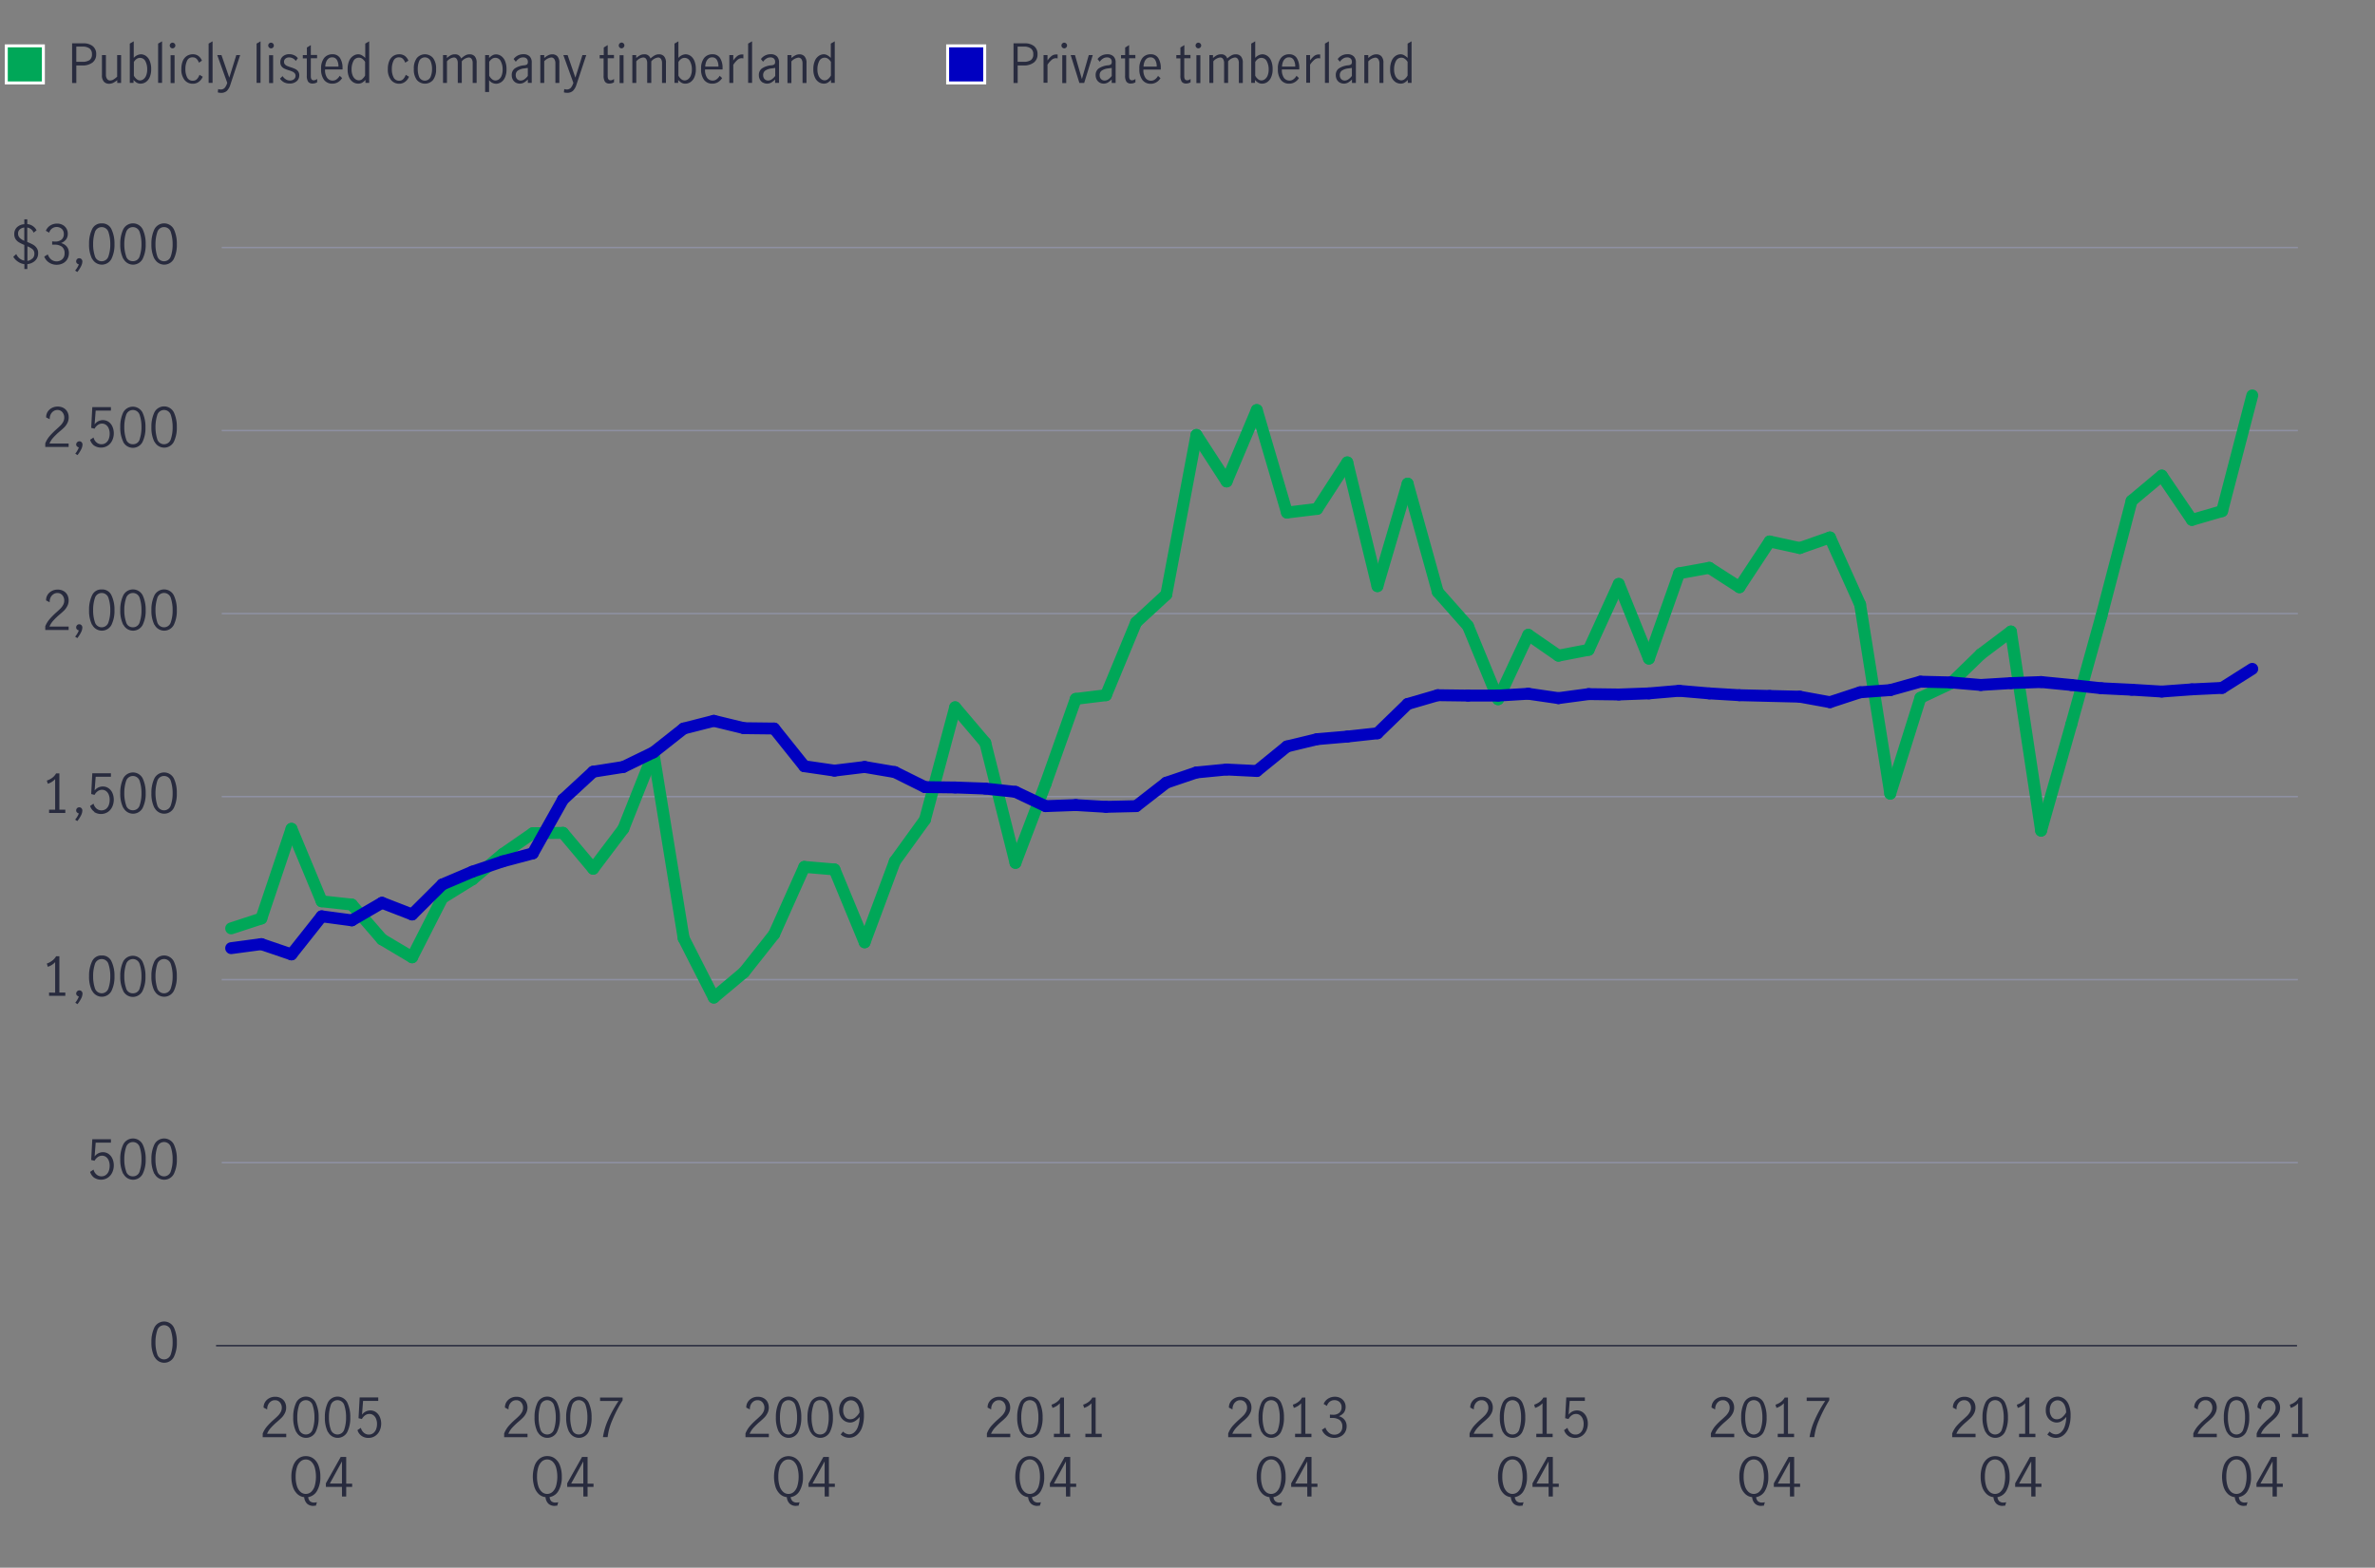 <svg id="Fig_6_Line_chart" data-name="Fig 6 Line chart" xmlns="http://www.w3.org/2000/svg" viewBox="0 0 800 528.22"><rect x="0" y="0" width="800" height="528.22" fill="#808080" stroke="none"/><defs><style>.cls-1{fill:#282b3e;}.cls-2,.cls-3,.cls-4,.cls-5{fill:none;}.cls-2{stroke:#282b3e;}.cls-2,.cls-3,.cls-6,.cls-7{stroke-miterlimit:10;}.cls-2,.cls-3{stroke-width:0.5px;}.cls-3{stroke:#8e90a2;}.cls-4{stroke:#00a758;}.cls-4,.cls-5{stroke-linecap:round;stroke-linejoin:round;stroke-width:4px;}.cls-5{stroke:#0000c1;}.cls-6{fill:#00a758;}.cls-6,.cls-7{stroke:#fff;}.cls-7{fill:#0000c1;}</style></defs><path class="cls-1" d="M52,457.19a10.66,10.66,0,0,1-1-4.91,11.12,11.12,0,0,1,1-5,3.69,3.69,0,0,1,6.57,0,11.27,11.27,0,0,1,1,5,10.66,10.66,0,0,1-1,4.91,3.66,3.66,0,0,1-6.5,0Zm5.55-.91a12.24,12.24,0,0,0,.6-4,12.8,12.8,0,0,0-.59-4,2.38,2.38,0,0,0-4.6,0,12.8,12.8,0,0,0-.59,4,12.52,12.52,0,0,0,.59,4,2.38,2.38,0,0,0,4.59,0Z"/><path class="cls-1" d="M31.76,396.85a3.8,3.8,0,0,1-1.41-2l1.16-.77a3.12,3.12,0,0,0,1,1.66,2.5,2.5,0,0,0,1.66.61,2.39,2.39,0,0,0,1.55-.51,2.91,2.91,0,0,0,.93-1.31,5,5,0,0,0,.29-1.73,4.48,4.48,0,0,0-.34-1.82,2.77,2.77,0,0,0-.92-1.18,2.25,2.25,0,0,0-1.31-.4,2.45,2.45,0,0,0-1.46.48,3.69,3.69,0,0,0-1.06,1.23l-1.13-.27.37-7h6.27v1.17H32.23l-.36,4.65a3.45,3.45,0,0,1,2.75-1.44,3.29,3.29,0,0,1,2,.62,3.8,3.8,0,0,1,1.28,1.64,5.41,5.41,0,0,1,.43,2.16,5.55,5.55,0,0,1-.52,2.41,4.27,4.27,0,0,1-1.49,1.76,4.24,4.24,0,0,1-4.59,0Z"/><path class="cls-1" d="M41.51,395.52a10.63,10.63,0,0,1-1-4.91,11.15,11.15,0,0,1,1-5,3.68,3.68,0,0,1,6.56,0,11.3,11.3,0,0,1,1,5,10.63,10.63,0,0,1-1,4.91,3.65,3.65,0,0,1-6.49,0Zm5.55-.91a12.48,12.48,0,0,0,.59-4,12.85,12.85,0,0,0-.58-4.05,2.39,2.39,0,0,0-4.61,0,12.84,12.84,0,0,0-.59,4.05,12.19,12.19,0,0,0,.6,4,2.26,2.26,0,0,0,2.28,1.74A2.29,2.29,0,0,0,47.06,394.61Z"/><path class="cls-1" d="M52,395.52a10.63,10.63,0,0,1-1-4.91,11.15,11.15,0,0,1,1-5,3.69,3.69,0,0,1,6.57,0,11.3,11.3,0,0,1,1,5,10.63,10.63,0,0,1-1,4.91,3.66,3.66,0,0,1-6.5,0Zm5.55-.91a12.19,12.19,0,0,0,.6-4,12.84,12.84,0,0,0-.59-4.05,2.38,2.38,0,0,0-4.6,0,12.84,12.84,0,0,0-.59,4.05,12.48,12.48,0,0,0,.59,4,2.38,2.38,0,0,0,4.59,0Z"/><path class="cls-1" d="M18.58,334.47v-10.3a5.42,5.42,0,0,1-2.48,1.57l-.33-1.08a6.07,6.07,0,0,0,1.84-1,4.43,4.43,0,0,0,1.28-1.46H20v12.22H22v1.11H16.53v-1.11Z"/><path class="cls-1" d="M26.56,335.75a1.24,1.24,0,0,1-.64-.36.85.85,0,0,1-.26-.65A1.09,1.09,0,0,1,26,334a1,1,0,0,1,.73-.3,1,1,0,0,1,.76.31,1.12,1.12,0,0,1,.3.8,3.9,3.9,0,0,1-.48,1.67,11.15,11.15,0,0,1-1.21,1.86l-.74-.49A7.44,7.44,0,0,0,26.56,335.75Z"/><path class="cls-1" d="M31,333.86a10.67,10.67,0,0,1-1-4.92,11.15,11.15,0,0,1,1-5,3.39,3.39,0,0,1,3.28-2,3.39,3.39,0,0,1,3.28,2,11.16,11.16,0,0,1,1,5,10.67,10.67,0,0,1-1,4.92,3.66,3.66,0,0,1-6.5,0Zm5.55-.91a12.3,12.3,0,0,0,.6-4,12.89,12.89,0,0,0-.59-4.05,2.39,2.39,0,0,0-4.61,0,12.9,12.9,0,0,0-.58,4.05,12.58,12.58,0,0,0,.59,4,2.39,2.39,0,0,0,4.59,0Z"/><path class="cls-1" d="M41.51,333.86a10.67,10.67,0,0,1-1-4.92,11.15,11.15,0,0,1,1-5A3.69,3.69,0,0,1,48,324a11.3,11.3,0,0,1,1,5,10.67,10.67,0,0,1-1,4.92,3.65,3.65,0,0,1-6.49,0Zm5.55-.91a12.58,12.58,0,0,0,.59-4,12.9,12.9,0,0,0-.58-4.05,2.39,2.39,0,0,0-4.61,0,12.89,12.89,0,0,0-.59,4.05,12.3,12.3,0,0,0,.6,4,2.25,2.25,0,0,0,2.28,1.73A2.28,2.28,0,0,0,47.06,333Z"/><path class="cls-1" d="M52,333.86a10.67,10.67,0,0,1-1-4.92,11.15,11.15,0,0,1,1-5,3.69,3.69,0,0,1,6.56,0,11.15,11.15,0,0,1,1,5,10.67,10.67,0,0,1-1,4.92,3.66,3.66,0,0,1-6.5,0Zm5.55-.91a12.3,12.3,0,0,0,.6-4,12.89,12.89,0,0,0-.59-4.05,2.38,2.38,0,0,0-4.6,0,14.06,14.06,0,0,0,0,8.06,2.39,2.39,0,0,0,4.59,0Z"/><path class="cls-1" d="M18.58,272.8V262.5a5.34,5.34,0,0,1-2.48,1.57L15.77,263a6,6,0,0,0,1.84-.94,4.57,4.57,0,0,0,1.28-1.47H20V272.8H22v1.12H16.53V272.8Z"/><path class="cls-1" d="M26.56,274.08a1.29,1.29,0,0,1-.64-.35.89.89,0,0,1-.26-.66,1.05,1.05,0,0,1,.29-.75,1,1,0,0,1,.73-.31,1,1,0,0,1,.76.31,1.12,1.12,0,0,1,.3.8,3.87,3.87,0,0,1-.48,1.67,11.15,11.15,0,0,1-1.21,1.86l-.74-.48A7.61,7.61,0,0,0,26.56,274.08Z"/><path class="cls-1" d="M31.76,273.51a3.73,3.73,0,0,1-1.41-1.95l1.16-.78a3.12,3.12,0,0,0,1,1.66,2.61,2.61,0,0,0,3.21.11,3,3,0,0,0,.93-1.31,5,5,0,0,0,.29-1.73,4.41,4.41,0,0,0-.34-1.82,2.71,2.71,0,0,0-.92-1.18,2.25,2.25,0,0,0-1.31-.4,2.45,2.45,0,0,0-1.46.48,3.51,3.51,0,0,0-1.06,1.23l-1.13-.28.37-7h6.27v1.17H32.23l-.36,4.64A3.45,3.45,0,0,1,34.62,265a3.35,3.35,0,0,1,2,.62,3.86,3.86,0,0,1,1.28,1.64,5.75,5.75,0,0,1-.09,4.57,4.3,4.3,0,0,1-1.49,1.77,4.27,4.27,0,0,1-4.59,0Z"/><path class="cls-1" d="M41.51,272.19a10.66,10.66,0,0,1-1-4.91,11.12,11.12,0,0,1,1-5,3.68,3.68,0,0,1,6.56,0,11.27,11.27,0,0,1,1,5,10.66,10.66,0,0,1-1,4.91,3.65,3.65,0,0,1-6.49,0Zm5.55-.91a12.52,12.52,0,0,0,.59-4,12.92,12.92,0,0,0-.58-4.06,2.39,2.39,0,0,0-4.61,0,12.91,12.91,0,0,0-.59,4.06,12.24,12.24,0,0,0,.6,4A2.26,2.26,0,0,0,44.75,273,2.29,2.29,0,0,0,47.06,271.28Z"/><path class="cls-1" d="M52,272.19a10.66,10.66,0,0,1-1-4.91,11.12,11.12,0,0,1,1-5,3.68,3.68,0,0,1,6.56,0,11.12,11.12,0,0,1,1,5,10.66,10.66,0,0,1-1,4.91,3.66,3.66,0,0,1-6.5,0Zm5.55-.91a12.24,12.24,0,0,0,.6-4,12.91,12.91,0,0,0-.59-4.06,2.38,2.38,0,0,0-4.6,0,14.06,14.06,0,0,0,0,8.06,2.38,2.38,0,0,0,4.59,0Z"/><path class="cls-1" d="M16.74,208.58A24.4,24.4,0,0,1,19,206.31q.91-.81,1.44-1.35a5.55,5.55,0,0,0,.86-1.19,2.93,2.93,0,0,0,.34-1.4,2.7,2.7,0,0,0-.63-1.82,2.1,2.1,0,0,0-1.67-.74,2.33,2.33,0,0,0-1.4.44A2.89,2.89,0,0,0,17,201.4a3.31,3.31,0,0,0-.27,1.53l-1.21-.63a3.4,3.4,0,0,1,.48-1.84,3.68,3.68,0,0,1,1.4-1.31,4,4,0,0,1,2-.49,3.89,3.89,0,0,1,2,.48,3.2,3.2,0,0,1,1.28,1.3,3.93,3.93,0,0,1,.44,1.86,4,4,0,0,1-.41,1.82,6.1,6.1,0,0,1-1,1.46A22.11,22.11,0,0,1,20,207.12a22.47,22.47,0,0,0-2.06,2,7,7,0,0,0-1.28,2h6.46v1.15H15.25V211A8.86,8.86,0,0,1,16.74,208.58Z"/><path class="cls-1" d="M26.56,212.41a1.22,1.22,0,0,1-.64-.35.86.86,0,0,1-.26-.66,1.05,1.05,0,0,1,.29-.75,1,1,0,0,1,.73-.31,1,1,0,0,1,.76.32,1.1,1.1,0,0,1,.3.8,3.83,3.83,0,0,1-.48,1.66A11.22,11.22,0,0,1,26.05,215l-.74-.49A7.47,7.47,0,0,0,26.56,212.41Z"/><path class="cls-1" d="M31,210.52a10.66,10.66,0,0,1-1-4.91,11.15,11.15,0,0,1,1-5,3.39,3.39,0,0,1,3.28-2,3.38,3.38,0,0,1,3.28,2,11.16,11.16,0,0,1,1,5,10.66,10.66,0,0,1-1,4.91,3.66,3.66,0,0,1-6.5,0Zm5.55-.91a12.24,12.24,0,0,0,.6-4,12.8,12.8,0,0,0-.59-4.05,2.39,2.39,0,0,0-4.61,0,12.81,12.81,0,0,0-.58,4.05,12.52,12.52,0,0,0,.59,4,2.38,2.38,0,0,0,4.59,0Z"/><path class="cls-1" d="M41.51,210.52a10.66,10.66,0,0,1-1-4.91,11.15,11.15,0,0,1,1-5,3.68,3.68,0,0,1,6.56,0,11.3,11.3,0,0,1,1,5,10.66,10.66,0,0,1-1,4.91,3.65,3.65,0,0,1-6.49,0Zm5.55-.91a12.52,12.52,0,0,0,.59-4,12.81,12.81,0,0,0-.58-4.05,2.39,2.39,0,0,0-4.61,0,12.8,12.8,0,0,0-.59,4.05,12.24,12.24,0,0,0,.6,4,2.26,2.26,0,0,0,2.28,1.74A2.29,2.29,0,0,0,47.06,209.61Z"/><path class="cls-1" d="M52,210.52a10.66,10.66,0,0,1-1-4.91,11.15,11.15,0,0,1,1-5,3.68,3.68,0,0,1,6.56,0,11.15,11.15,0,0,1,1,5,10.66,10.66,0,0,1-1,4.91,3.66,3.66,0,0,1-6.5,0Zm5.55-.91a12.24,12.24,0,0,0,.6-4,12.8,12.8,0,0,0-.59-4.05,2.38,2.38,0,0,0-4.6,0,14,14,0,0,0,0,8.05,2.38,2.38,0,0,0,4.59,0Z"/><path class="cls-1" d="M16.74,146.91A25.69,25.69,0,0,1,19,144.64q.91-.81,1.44-1.35a5.49,5.49,0,0,0,.86-1.18,3,3,0,0,0,.34-1.41,2.7,2.7,0,0,0-.63-1.82,2.1,2.1,0,0,0-1.67-.74,2.28,2.28,0,0,0-1.4.45,2.76,2.76,0,0,0-.92,1.15,3.24,3.24,0,0,0-.27,1.52l-1.21-.63a3.42,3.42,0,0,1,.48-1.84,3.68,3.68,0,0,1,1.4-1.31,4,4,0,0,1,2-.49,3.89,3.89,0,0,1,2,.48,3.23,3.23,0,0,1,1.28,1.31,3.89,3.89,0,0,1,.44,1.85,4.1,4.1,0,0,1-.41,1.83,6,6,0,0,1-1,1.45A22.11,22.11,0,0,1,20,145.45a23.9,23.9,0,0,0-2.06,2,7.1,7.1,0,0,0-1.28,2h6.46v1.15H15.25v-1.22A8.86,8.86,0,0,1,16.74,146.91Z"/><path class="cls-1" d="M26.56,150.74a1.22,1.22,0,0,1-.64-.35.85.85,0,0,1-.26-.65A1.09,1.09,0,0,1,26,149a1,1,0,0,1,.73-.31,1,1,0,0,1,.76.32,1.12,1.12,0,0,1,.3.8,3.9,3.9,0,0,1-.48,1.67,11.15,11.15,0,0,1-1.21,1.86l-.74-.49A7.47,7.47,0,0,0,26.56,150.74Z"/><path class="cls-1" d="M31.76,150.18a3.72,3.72,0,0,1-1.41-2l1.16-.77a3.12,3.12,0,0,0,1,1.66,2.5,2.5,0,0,0,1.66.61,2.39,2.39,0,0,0,1.55-.51,2.91,2.91,0,0,0,.93-1.31,5,5,0,0,0,.29-1.73,4.4,4.4,0,0,0-.34-1.81,2.71,2.71,0,0,0-.92-1.18,2.26,2.26,0,0,0-1.31-.41,2.4,2.4,0,0,0-1.46.49,3.57,3.57,0,0,0-1.06,1.22l-1.13-.27.37-7h6.27v1.17H32.23l-.36,4.65a3.45,3.45,0,0,1,2.75-1.44,3.35,3.35,0,0,1,2,.62,3.8,3.8,0,0,1,1.28,1.64,5.46,5.46,0,0,1,.43,2.17,5.54,5.54,0,0,1-.52,2.4,4.21,4.21,0,0,1-1.49,1.76,4.24,4.24,0,0,1-4.59,0Z"/><path class="cls-1" d="M41.51,148.86a10.7,10.7,0,0,1-1-4.92,11.15,11.15,0,0,1,1-5A3.68,3.68,0,0,1,48,139a11.3,11.3,0,0,1,1,5,10.7,10.7,0,0,1-1,4.92,3.66,3.66,0,0,1-6.49,0Zm5.55-.91a12.58,12.58,0,0,0,.59-4,12.9,12.9,0,0,0-.58-4.05,2.39,2.39,0,0,0-4.61,0,12.89,12.89,0,0,0-.59,4.05,12.3,12.3,0,0,0,.6,4,2.26,2.26,0,0,0,2.28,1.73A2.29,2.29,0,0,0,47.06,148Z"/><path class="cls-1" d="M52,148.86a10.7,10.7,0,0,1-1-4.92,11.15,11.15,0,0,1,1-5,3.68,3.68,0,0,1,6.56,0,11.15,11.15,0,0,1,1,5,10.7,10.7,0,0,1-1,4.92,3.67,3.67,0,0,1-6.5,0Zm5.55-.91a12.3,12.3,0,0,0,.6-4,12.89,12.89,0,0,0-.59-4.05,2.38,2.38,0,0,0-4.6,0,14.06,14.06,0,0,0,0,8.06,2.39,2.39,0,0,0,4.59,0Z"/><path class="cls-1" d="M12.38,87.14a3.53,3.53,0,0,1-1.33,1.27A4.6,4.6,0,0,1,9.21,89v1.64h-1V89A4.71,4.71,0,0,1,6,88.13a5.09,5.09,0,0,1-1.53-1.61l1-.92a4.22,4.22,0,0,0,1.15,1.5,3.43,3.43,0,0,0,1.57.7V82.53a12.69,12.69,0,0,1-1.76-.85,3.62,3.62,0,0,1-1.17-1.1,3,3,0,0,1-.45-1.71,3.08,3.08,0,0,1,.93-2.32,3.91,3.91,0,0,1,2.45-1V73.89h1v1.62a4,4,0,0,1,1.87.66,3.91,3.91,0,0,1,1.26,1.42l-1,.81a2.78,2.78,0,0,0-2.14-1.74v4.88a15.78,15.78,0,0,1,1.91.87,3.75,3.75,0,0,1,1.24,1.11,2.87,2.87,0,0,1,.52,1.78A3.43,3.43,0,0,1,12.38,87.14Zm-5.75-7a5,5,0,0,0,1.55,1V76.66a2.69,2.69,0,0,0-1.49.62,1.75,1.75,0,0,0-.6,1.41A1.94,1.94,0,0,0,6.63,80.12Zm4.27,7a2.13,2.13,0,0,0,.68-1.63A1.91,1.91,0,0,0,11,84a6.28,6.28,0,0,0-1.76-1v4.92A3.09,3.09,0,0,0,10.9,87.09Z"/><path class="cls-1" d="M16.51,88.45a4.07,4.07,0,0,1-1.6-2l1.19-.73a3.91,3.91,0,0,0,1.14,1.71A2.91,2.91,0,0,0,21,87.33a2.57,2.57,0,0,0,.75-1.94,2.67,2.67,0,0,0-.9-2.27,4.06,4.06,0,0,0-2.52-.68,7.42,7.42,0,0,0-.76,0V81.32a5.86,5.86,0,0,0,1,.07,3.2,3.2,0,0,0,2.18-.68,2.37,2.37,0,0,0,.75-1.84,2.29,2.29,0,0,0-.67-1.74,2.64,2.64,0,0,0-3.35-.1,2.61,2.61,0,0,0-.91,1.37l-1.12-.64A3.71,3.71,0,0,1,16.89,76a4.26,4.26,0,0,1,2.36-.66,3.74,3.74,0,0,1,1.84.44A3.18,3.18,0,0,1,22.37,77a3.29,3.29,0,0,1,.46,1.73,3.26,3.26,0,0,1-.54,1.91,3.84,3.84,0,0,1-1.75,1.26,3.53,3.53,0,0,1,2,1.25,3.34,3.34,0,0,1,.67,2.08,4,4,0,0,1-.54,2.1,3.61,3.61,0,0,1-1.48,1.39,4.64,4.64,0,0,1-2.13.49A4.48,4.48,0,0,1,16.51,88.45Z"/><path class="cls-1" d="M26.56,89.08a1.34,1.34,0,0,1-.64-.35.89.89,0,0,1-.26-.66,1.09,1.09,0,0,1,.29-.76,1,1,0,0,1,.73-.3,1,1,0,0,1,.76.31,1.13,1.13,0,0,1,.31.8,3.9,3.9,0,0,1-.49,1.67,10.55,10.55,0,0,1-1.21,1.86l-.74-.48A7.61,7.61,0,0,0,26.56,89.08Z"/><path class="cls-1" d="M31,87.19a10.67,10.67,0,0,1-1-4.92,11.11,11.11,0,0,1,1-5,3.39,3.39,0,0,1,3.28-2,3.38,3.38,0,0,1,3.28,2,11.11,11.11,0,0,1,1,5,10.67,10.67,0,0,1-1,4.92,3.66,3.66,0,0,1-6.5,0Zm5.55-.91a12.26,12.26,0,0,0,.6-4,12.89,12.89,0,0,0-.59-4,2.39,2.39,0,0,0-4.61,0,12.9,12.9,0,0,0-.58,4,12.54,12.54,0,0,0,.59,4,2.38,2.38,0,0,0,4.59,0Z"/><path class="cls-1" d="M41.51,87.19a10.67,10.67,0,0,1-1-4.92,11.11,11.11,0,0,1,1-5,3.68,3.68,0,0,1,6.56,0,11.25,11.25,0,0,1,1,5,10.67,10.67,0,0,1-1,4.92,3.65,3.65,0,0,1-6.49,0Zm5.55-.91a12.54,12.54,0,0,0,.59-4,12.9,12.9,0,0,0-.58-4,2.39,2.39,0,0,0-4.61,0,12.89,12.89,0,0,0-.59,4,12.26,12.26,0,0,0,.6,4A2.26,2.26,0,0,0,44.75,88,2.29,2.29,0,0,0,47.06,86.28Z"/><path class="cls-1" d="M52,87.19a10.67,10.67,0,0,1-1-4.92,11.11,11.11,0,0,1,1-5,3.69,3.69,0,0,1,6.57,0,11.25,11.25,0,0,1,1,5,10.67,10.67,0,0,1-1,4.92,3.66,3.66,0,0,1-6.5,0Zm5.55-.91a12.26,12.26,0,0,0,.6-4,12.89,12.89,0,0,0-.59-4,2.38,2.38,0,0,0-4.6,0,12.89,12.89,0,0,0-.59,4,12.54,12.54,0,0,0,.59,4,2.38,2.38,0,0,0,4.59,0Z"/><line class="cls-2" x1="72.78" y1="453.41" x2="773.73" y2="453.41"/><line class="cls-3" x1="74.69" y1="391.74" x2="774.03" y2="391.74"/><line class="cls-3" x1="74.69" y1="330.08" x2="774.03" y2="330.08"/><line class="cls-3" x1="74.69" y1="268.41" x2="774.03" y2="268.41"/><line class="cls-3" x1="74.69" y1="206.74" x2="774.03" y2="206.74"/><line class="cls-3" x1="74.69" y1="145.07" x2="774.03" y2="145.07"/><line class="cls-3" x1="74.69" y1="83.41" x2="774.03" y2="83.41"/><line class="cls-4" x1="88.03" y1="309.48" x2="77.86" y2="312.81"/><line class="cls-4" x1="98.19" y1="279.26" x2="88.03" y2="309.48"/><line class="cls-4" x1="108.35" y1="303.68" x2="98.19" y2="279.26"/><line class="cls-4" x1="118.51" y1="304.79" x2="108.35" y2="303.68"/><line class="cls-4" x1="128.67" y1="316.51" x2="118.51" y2="304.79"/><line class="cls-4" x1="138.83" y1="322.55" x2="128.67" y2="316.51"/><line class="cls-4" x1="148.99" y1="302.57" x2="138.83" y2="322.55"/><line class="cls-4" x1="159.15" y1="296.28" x2="148.99" y2="302.57"/><line class="cls-4" x1="169.31" y1="287.77" x2="159.15" y2="296.28"/><line class="cls-4" x1="179.47" y1="280.74" x2="169.31" y2="287.77"/><line class="cls-4" x1="189.64" y1="280.62" x2="179.47" y2="280.74"/><line class="cls-4" x1="199.8" y1="292.71" x2="189.64" y2="280.62"/><line class="cls-4" x1="209.96" y1="279.26" x2="199.8" y2="292.71"/><line class="cls-4" x1="220.12" y1="253.73" x2="209.96" y2="279.26"/><line class="cls-4" x1="230.28" y1="316.14" x2="220.12" y2="253.73"/><line class="cls-4" x1="240.44" y1="336.12" x2="230.28" y2="316.14"/><line class="cls-4" x1="250.6" y1="327.61" x2="240.44" y2="336.12"/><line class="cls-4" x1="260.76" y1="314.78" x2="250.6" y2="327.61"/><line class="cls-4" x1="270.92" y1="292.09" x2="260.76" y2="314.78"/><line class="cls-4" x1="281.09" y1="292.95" x2="270.92" y2="292.09"/><line class="cls-4" x1="291.25" y1="317.5" x2="281.09" y2="292.95"/><line class="cls-4" x1="301.41" y1="290.24" x2="291.25" y2="317.5"/><line class="cls-4" x1="311.57" y1="276.18" x2="301.41" y2="290.24"/><line class="cls-4" x1="321.73" y1="238.31" x2="311.57" y2="276.18"/><line class="cls-4" x1="331.89" y1="250.28" x2="321.73" y2="238.31"/><line class="cls-4" x1="342.05" y1="290.73" x2="331.89" y2="250.28"/><line class="cls-4" x1="352.21" y1="264.09" x2="342.05" y2="290.73"/><line class="cls-4" x1="362.37" y1="235.48" x2="352.21" y2="264.09"/><line class="cls-4" x1="372.54" y1="234.24" x2="362.37" y2="235.48"/><line class="cls-4" x1="382.7" y1="209.7" x2="372.54" y2="234.24"/><line class="cls-4" x1="392.86" y1="200.33" x2="382.7" y2="209.7"/><line class="cls-4" x1="403.02" y1="146.55" x2="392.86" y2="200.33"/><line class="cls-4" x1="413.18" y1="162.22" x2="403.02" y2="146.55"/><line class="cls-4" x1="423.34" y1="138.17" x2="413.18" y2="162.22"/><line class="cls-4" x1="433.5" y1="172.7" x2="423.34" y2="138.17"/><line class="cls-4" x1="443.66" y1="171.47" x2="433.5" y2="172.7"/><line class="cls-4" x1="453.82" y1="155.8" x2="443.66" y2="171.47"/><line class="cls-4" x1="463.98" y1="197.49" x2="453.82" y2="155.8"/><line class="cls-4" x1="474.15" y1="162.96" x2="463.98" y2="197.49"/><line class="cls-4" x1="484.31" y1="199.46" x2="474.15" y2="162.96"/><line class="cls-4" x1="494.47" y1="210.93" x2="484.31" y2="199.46"/><line class="cls-4" x1="504.63" y1="235.6" x2="494.47" y2="210.93"/><line class="cls-4" x1="514.79" y1="213.89" x2="504.63" y2="235.6"/><line class="cls-4" x1="524.95" y1="220.92" x2="514.79" y2="213.89"/><line class="cls-4" x1="535.11" y1="218.95" x2="524.95" y2="220.92"/><line class="cls-4" x1="545.27" y1="196.75" x2="535.11" y2="218.95"/><line class="cls-4" x1="555.43" y1="221.91" x2="545.27" y2="196.75"/><line class="cls-4" x1="565.6" y1="193.17" x2="555.43" y2="221.91"/><line class="cls-4" x1="575.76" y1="191.32" x2="565.6" y2="193.17"/><line class="cls-4" x1="585.92" y1="197.86" x2="575.76" y2="191.32"/><line class="cls-4" x1="596.08" y1="182.44" x2="585.92" y2="197.86"/><line class="cls-4" x1="606.24" y1="184.66" x2="596.08" y2="182.44"/><line class="cls-4" x1="616.4" y1="181.09" x2="606.24" y2="184.66"/><line class="cls-4" x1="626.56" y1="203.66" x2="616.4" y2="181.09"/><line class="cls-4" x1="636.72" y1="267.42" x2="626.56" y2="203.66"/><line class="cls-4" x1="646.88" y1="235.11" x2="636.72" y2="267.42"/><line class="cls-4" x1="657.05" y1="230.3" x2="646.88" y2="235.11"/><line class="cls-4" x1="667.21" y1="220.43" x2="657.05" y2="230.3"/><line class="cls-4" x1="677.37" y1="212.78" x2="667.21" y2="220.43"/><line class="cls-4" x1="687.53" y1="279.88" x2="677.37" y2="212.78"/><line class="cls-4" x1="697.69" y1="244.11" x2="687.53" y2="279.88"/><line class="cls-4" x1="707.85" y1="207.6" x2="697.69" y2="244.11"/><line class="cls-4" x1="718.01" y1="168.75" x2="707.85" y2="207.6"/><line class="cls-4" x1="728.17" y1="160.24" x2="718.01" y2="168.75"/><line class="cls-4" x1="738.33" y1="175.17" x2="728.17" y2="160.24"/><line class="cls-4" x1="748.5" y1="172.21" x2="738.33" y2="175.17"/><line class="cls-4" x1="758.66" y1="133.23" x2="748.5" y2="172.21"/><line class="cls-5" x1="88.03" y1="318.11" x2="77.86" y2="319.47"/><line class="cls-5" x1="98.19" y1="321.57" x2="88.03" y2="318.11"/><line class="cls-5" x1="108.35" y1="308.74" x2="98.19" y2="321.57"/><line class="cls-5" x1="118.51" y1="310.1" x2="108.35" y2="308.74"/><line class="cls-5" x1="128.67" y1="304.18" x2="118.51" y2="310.1"/><line class="cls-5" x1="138.83" y1="308.12" x2="128.67" y2="304.18"/><line class="cls-5" x1="148.99" y1="298.01" x2="138.83" y2="308.12"/><line class="cls-5" x1="159.15" y1="293.69" x2="148.99" y2="298.01"/><line class="cls-5" x1="169.31" y1="290.24" x2="159.15" y2="293.69"/><line class="cls-5" x1="179.47" y1="287.53" x2="169.31" y2="290.24"/><line class="cls-5" x1="189.64" y1="269.4" x2="179.47" y2="287.53"/><line class="cls-5" x1="199.8" y1="260.02" x2="189.64" y2="269.4"/><line class="cls-5" x1="209.96" y1="258.42" x2="199.8" y2="260.02"/><line class="cls-5" x1="220.12" y1="253.49" x2="209.96" y2="258.42"/><line class="cls-5" x1="230.28" y1="245.47" x2="220.12" y2="253.49"/><line class="cls-5" x1="240.44" y1="242.88" x2="230.28" y2="245.47"/><line class="cls-5" x1="250.6" y1="245.35" x2="240.44" y2="242.88"/><line class="cls-5" x1="260.76" y1="245.47" x2="250.6" y2="245.35"/><line class="cls-5" x1="270.92" y1="258.17" x2="260.76" y2="245.47"/><line class="cls-5" x1="281.09" y1="259.65" x2="270.92" y2="258.17"/><line class="cls-5" x1="291.25" y1="258.42" x2="281.09" y2="259.65"/><line class="cls-5" x1="301.41" y1="260.15" x2="291.25" y2="258.42"/><line class="cls-5" x1="311.57" y1="265.2" x2="301.41" y2="260.15"/><line class="cls-5" x1="321.73" y1="265.33" x2="311.57" y2="265.2"/><line class="cls-5" x1="331.89" y1="265.7" x2="321.73" y2="265.33"/><line class="cls-5" x1="342.05" y1="266.81" x2="331.89" y2="265.7"/><line class="cls-5" x1="352.21" y1="271.62" x2="342.05" y2="266.81"/><line class="cls-5" x1="362.37" y1="271.25" x2="352.21" y2="271.62"/><line class="cls-5" x1="372.54" y1="271.86" x2="362.37" y2="271.25"/><line class="cls-5" x1="382.7" y1="271.62" x2="372.54" y2="271.86"/><line class="cls-5" x1="392.86" y1="263.72" x2="382.7" y2="271.62"/><line class="cls-5" x1="403.02" y1="260.27" x2="392.86" y2="263.72"/><line class="cls-5" x1="413.18" y1="259.28" x2="403.02" y2="260.27"/><line class="cls-5" x1="423.34" y1="259.78" x2="413.18" y2="259.28"/><line class="cls-5" x1="433.5" y1="251.51" x2="423.34" y2="259.78"/><line class="cls-5" x1="443.66" y1="249.05" x2="433.5" y2="251.51"/><line class="cls-5" x1="453.82" y1="248.18" x2="443.66" y2="249.05"/><line class="cls-5" x1="463.98" y1="247.07" x2="453.82" y2="248.18"/><line class="cls-5" x1="474.15" y1="237.2" x2="463.98" y2="247.07"/><line class="cls-5" x1="484.31" y1="234.24" x2="474.15" y2="237.2"/><line class="cls-5" x1="494.47" y1="234.37" x2="484.31" y2="234.24"/><line class="cls-5" x1="504.63" y1="234.37" x2="494.47" y2="234.37"/><line class="cls-5" x1="514.79" y1="233.75" x2="504.63" y2="234.37"/><line class="cls-5" x1="524.95" y1="235.23" x2="514.79" y2="233.75"/><line class="cls-5" x1="535.11" y1="233.87" x2="524.95" y2="235.23"/><line class="cls-5" x1="545.27" y1="234" x2="535.11" y2="233.87"/><line class="cls-5" x1="555.43" y1="233.63" x2="545.27" y2="234"/><line class="cls-5" x1="565.6" y1="232.76" x2="555.43" y2="233.63"/><line class="cls-5" x1="575.76" y1="233.63" x2="565.6" y2="232.76"/><line class="cls-5" x1="585.92" y1="234.24" x2="575.76" y2="233.63"/><line class="cls-5" x1="596.08" y1="234.49" x2="585.92" y2="234.24"/><line class="cls-5" x1="606.24" y1="234.74" x2="596.08" y2="234.49"/><line class="cls-5" x1="616.4" y1="236.59" x2="606.24" y2="234.74"/><line class="cls-5" x1="626.56" y1="233.26" x2="616.4" y2="236.59"/><line class="cls-5" x1="636.72" y1="232.52" x2="626.56" y2="233.26"/><line class="cls-5" x1="646.88" y1="229.68" x2="636.72" y2="232.52"/><line class="cls-5" x1="657.05" y1="229.93" x2="646.88" y2="229.68"/><line class="cls-5" x1="667.21" y1="230.79" x2="657.05" y2="229.93"/><line class="cls-5" x1="677.37" y1="230.17" x2="667.21" y2="230.79"/><line class="cls-5" x1="687.53" y1="229.8" x2="677.37" y2="230.17"/><line class="cls-5" x1="697.69" y1="230.79" x2="687.53" y2="229.8"/><line class="cls-5" x1="707.85" y1="231.9" x2="697.69" y2="230.79"/><line class="cls-5" x1="718.01" y1="232.39" x2="707.85" y2="231.9"/><line class="cls-5" x1="728.17" y1="233.01" x2="718.01" y2="232.39"/><line class="cls-5" x1="738.33" y1="232.27" x2="728.17" y2="233.01"/><line class="cls-5" x1="748.5" y1="231.78" x2="738.33" y2="232.27"/><line class="cls-5" x1="758.66" y1="225.36" x2="748.5" y2="231.78"/><path class="cls-1" d="M740.29,480.55a25.44,25.44,0,0,1,2.27-2.27q.93-.81,1.44-1.35a5.27,5.27,0,0,0,.87-1.19,2.93,2.93,0,0,0,.34-1.4,2.7,2.7,0,0,0-.63-1.82,2.1,2.1,0,0,0-1.67-.74,2.33,2.33,0,0,0-1.4.44,2.89,2.89,0,0,0-.92,1.15,3.45,3.45,0,0,0-.28,1.53l-1.2-.63a3.4,3.4,0,0,1,.48-1.84,3.68,3.68,0,0,1,1.4-1.31,4,4,0,0,1,2-.49,3.91,3.91,0,0,1,2,.48,3.2,3.2,0,0,1,1.28,1.3,4.15,4.15,0,0,1,0,3.68,5.8,5.8,0,0,1-1,1.46,22.11,22.11,0,0,1-1.68,1.54,24.15,24.15,0,0,0-2.07,2,7.15,7.15,0,0,0-1.27,2h6.46v1.15H738.8V483A8.86,8.86,0,0,1,740.29,480.55Z"/><path class="cls-1" d="M750.08,482.49a10.66,10.66,0,0,1-1-4.91,11.15,11.15,0,0,1,1-5,3.68,3.68,0,0,1,6.56,0,11.16,11.16,0,0,1,1,5,10.66,10.66,0,0,1-1,4.91,3.66,3.66,0,0,1-6.5,0Zm5.55-.91a12.24,12.24,0,0,0,.6-4,12.8,12.8,0,0,0-.59-4.05,2.39,2.39,0,0,0-4.61,0,12.81,12.81,0,0,0-.58,4.05,12.52,12.52,0,0,0,.59,4,2.38,2.38,0,0,0,4.59,0Z"/><path class="cls-1" d="M761.6,480.55a24.4,24.4,0,0,1,2.28-2.27q.92-.81,1.44-1.35a5.22,5.22,0,0,0,.86-1.19,2.93,2.93,0,0,0,.34-1.4,2.7,2.7,0,0,0-.63-1.82,2.09,2.09,0,0,0-1.67-.74,2.35,2.35,0,0,0-1.4.44,2.86,2.86,0,0,0-.91,1.15,3.31,3.31,0,0,0-.28,1.53l-1.21-.63a3.32,3.32,0,0,1,.49-1.84,3.58,3.58,0,0,1,1.39-1.31,4,4,0,0,1,2-.49,3.89,3.89,0,0,1,2,.48,3.14,3.14,0,0,1,1.28,1.3,3.93,3.93,0,0,1,.44,1.86,4,4,0,0,1-.41,1.82,6.1,6.1,0,0,1-1,1.46,21.69,21.69,0,0,1-1.67,1.54,22.74,22.74,0,0,0-2.07,2,7,7,0,0,0-1.28,2H768v1.15h-7.86V483A8.84,8.84,0,0,1,761.6,480.55Z"/><path class="cls-1" d="M774.1,483.1V472.81a5.41,5.41,0,0,1-2.48,1.56l-.33-1.08a6,6,0,0,0,1.84-.94,4.46,4.46,0,0,0,1.28-1.47h1.1V483.1h2v1.12h-5.51V483.1Z"/><path class="cls-1" d="M754.73,505.83a2.12,2.12,0,0,0,1.42.44,5.51,5.51,0,0,0,.92-.11l-.36,1.16c-.43,0-.74.07-.93.07a3,3,0,0,1-2-.71,3.34,3.34,0,0,1-1-2.23,4,4,0,0,1-2.3-1.05A5.72,5.72,0,0,1,749,501a11.74,11.74,0,0,1,.07-7.13,5.27,5.27,0,0,1,1.7-2.41,4.07,4.07,0,0,1,2.59-.85,4.14,4.14,0,0,1,2.6.85,5.18,5.18,0,0,1,1.69,2.41,10.42,10.42,0,0,1,.59,3.67,9.12,9.12,0,0,1-1.1,4.73,4.21,4.21,0,0,1-3,2.15A2.28,2.28,0,0,0,754.73,505.83Zm-4.41-5.18a4.4,4.4,0,0,0,1.19,2,2.69,2.69,0,0,0,3.64,0,4.39,4.39,0,0,0,1.18-2,11.65,11.65,0,0,0,0-6.2,4.44,4.44,0,0,0-1.18-2,2.72,2.72,0,0,0-3.64,0,4.49,4.49,0,0,0-1.19,2,10.58,10.58,0,0,0-.41,3.1A10.47,10.47,0,0,0,750.32,500.65Z"/><path class="cls-1" d="M765.5,501h-5.42v-1.21l5-8.89h1.86v9h2V501h-2v3.24H765.5Zm0-1.13v-7.46h0l-4.09,7.46Z"/><path class="cls-1" d="M659,480.55a24.4,24.4,0,0,1,2.28-2.27q.91-.81,1.44-1.35a5.55,5.55,0,0,0,.86-1.19,2.93,2.93,0,0,0,.34-1.4,2.7,2.7,0,0,0-.63-1.82,2.1,2.1,0,0,0-1.67-.74,2.35,2.35,0,0,0-1.4.44,2.86,2.86,0,0,0-.91,1.15,3.31,3.31,0,0,0-.28,1.53l-1.21-.63a3.32,3.32,0,0,1,.49-1.84,3.58,3.58,0,0,1,1.39-1.31,4,4,0,0,1,2-.49,3.89,3.89,0,0,1,2,.48,3.14,3.14,0,0,1,1.28,1.3,3.93,3.93,0,0,1,.44,1.86,4,4,0,0,1-.41,1.82,6.1,6.1,0,0,1-1,1.46c-.41.43-1,.94-1.67,1.54a21.49,21.49,0,0,0-2.07,2,7,7,0,0,0-1.28,2h6.46v1.15h-7.87V483A9.1,9.1,0,0,1,659,480.55Z"/><path class="cls-1" d="M668.79,482.49a10.66,10.66,0,0,1-1-4.91,11.15,11.15,0,0,1,1-5,3.69,3.69,0,0,1,6.57,0,11.3,11.3,0,0,1,1,5,10.66,10.66,0,0,1-1,4.91,3.66,3.66,0,0,1-6.5,0Zm5.55-.91a12.24,12.24,0,0,0,.6-4,12.8,12.8,0,0,0-.59-4.05,2.38,2.38,0,0,0-4.6,0,12.8,12.8,0,0,0-.59,4.05,12.52,12.52,0,0,0,.59,4,2.38,2.38,0,0,0,4.59,0Z"/><path class="cls-1" d="M682.16,483.1V472.81a5.5,5.5,0,0,1-2.49,1.56l-.32-1.08a6.28,6.28,0,0,0,1.84-.94,4.43,4.43,0,0,0,1.27-1.47h1.1V483.1h2.05v1.12h-5.5V483.1Z"/><path class="cls-1" d="M689.63,483.34l.77-1a3.09,3.09,0,0,0,2.09.95,2.62,2.62,0,0,0,1.61-.59,4.54,4.54,0,0,0,1.31-1.9,10.14,10.14,0,0,0,.61-3.4,6,6,0,0,1-1.53,1.4,3.2,3.2,0,0,1-1.7.51,3.59,3.59,0,0,1-1.65-.43,3.75,3.75,0,0,1-1.44-1.37,4.3,4.3,0,0,1-.59-2.37,4.91,4.91,0,0,1,.63-2.6,3.91,3.91,0,0,1,1.54-1.49,4,4,0,0,1,1.8-.47,3.75,3.75,0,0,1,2.16.67,4.62,4.62,0,0,1,1.61,2.07,9,9,0,0,1,.61,3.53,11.54,11.54,0,0,1-.67,4.19,5.64,5.64,0,0,1-1.8,2.58,4.07,4.07,0,0,1-2.52.86A4.14,4.14,0,0,1,689.63,483.34Zm5-5.82a5.4,5.4,0,0,0,1.34-1.63,6.13,6.13,0,0,0-.51-2.42,3.06,3.06,0,0,0-1.1-1.29,2.38,2.38,0,0,0-2.53,0,2.44,2.44,0,0,0-1,1.12,4.34,4.34,0,0,0-.37,1.91,3.65,3.65,0,0,0,.6,2.1,2,2,0,0,0,1.72.89A2.78,2.78,0,0,0,694.66,477.52Z"/><path class="cls-1" d="M673.44,505.83a2.13,2.13,0,0,0,1.43.44,5.43,5.43,0,0,0,.91-.11l-.36,1.16c-.43,0-.74.07-.93.07a3,3,0,0,1-2-.71,3.34,3.34,0,0,1-1-2.23,4,4,0,0,1-2.3-1.05,5.72,5.72,0,0,1-1.5-2.38,10.71,10.71,0,0,1-.52-3.46,10.19,10.19,0,0,1,.6-3.67,5.25,5.25,0,0,1,1.69-2.41,4.07,4.07,0,0,1,2.59-.85,4.12,4.12,0,0,1,2.6.85,5.18,5.18,0,0,1,1.69,2.41,10.42,10.42,0,0,1,.59,3.67,9.12,9.12,0,0,1-1.1,4.73,4.21,4.21,0,0,1-3,2.15A2.33,2.33,0,0,0,673.44,505.83ZM669,500.65a4.48,4.48,0,0,0,1.19,2,2.69,2.69,0,0,0,3.64,0,4.48,4.48,0,0,0,1.19-2,11.92,11.92,0,0,0,0-6.2,4.54,4.54,0,0,0-1.19-2,2.72,2.72,0,0,0-3.64,0,4.58,4.58,0,0,0-1.19,2,10.58,10.58,0,0,0-.41,3.1A10.47,10.47,0,0,0,669,500.65Z"/><path class="cls-1" d="M684.21,501h-5.42v-1.21l5-8.89h1.85v9h2V501h-2v3.24h-1.42Zm0-1.13v-7.46h0l-4.09,7.46Z"/><path class="cls-1" d="M577.71,480.55a24.4,24.4,0,0,1,2.28-2.27q.91-.81,1.44-1.35a5.55,5.55,0,0,0,.86-1.19,2.93,2.93,0,0,0,.34-1.4,2.7,2.7,0,0,0-.63-1.82,2.1,2.1,0,0,0-1.67-.74,2.35,2.35,0,0,0-1.4.44,2.86,2.86,0,0,0-.91,1.15,3.31,3.31,0,0,0-.28,1.53l-1.21-.63a3.32,3.32,0,0,1,.49-1.84,3.58,3.58,0,0,1,1.39-1.31,4,4,0,0,1,2-.49,3.89,3.89,0,0,1,2,.48,3.14,3.14,0,0,1,1.28,1.3,3.93,3.93,0,0,1,.44,1.86,4,4,0,0,1-.41,1.82,6.1,6.1,0,0,1-1,1.46c-.41.43-1,.94-1.67,1.54a21.49,21.49,0,0,0-2.07,2,7,7,0,0,0-1.28,2h6.46v1.15h-7.87V483A9.1,9.1,0,0,1,577.71,480.55Z"/><path class="cls-1" d="M587.5,482.49a10.66,10.66,0,0,1-1-4.91,11.15,11.15,0,0,1,1-5,3.69,3.69,0,0,1,6.57,0,11.3,11.3,0,0,1,1,5,10.66,10.66,0,0,1-1,4.91,3.66,3.66,0,0,1-6.5,0Zm5.55-.91a12.24,12.24,0,0,0,.6-4,12.8,12.8,0,0,0-.59-4.05,2.38,2.38,0,0,0-4.6,0,12.8,12.8,0,0,0-.59,4.05,12.52,12.52,0,0,0,.59,4,2.38,2.38,0,0,0,4.59,0Z"/><path class="cls-1" d="M600.87,483.1V472.81a5.5,5.5,0,0,1-2.49,1.56l-.32-1.08a6.28,6.28,0,0,0,1.84-.94,4.43,4.43,0,0,0,1.27-1.47h1.1V483.1h2.05v1.12h-5.5V483.1Z"/><path class="cls-1" d="M611.32,478.34a40.89,40.89,0,0,1,3.48-6.29h-6.23v-1.17h7.6v.94a44,44,0,0,0-3.41,6.56,19.81,19.81,0,0,0-1.63,5.84h-1.59A22.56,22.56,0,0,1,611.32,478.34Z"/><path class="cls-1" d="M592.15,505.83a2.13,2.13,0,0,0,1.43.44,5.43,5.43,0,0,0,.91-.11l-.36,1.16c-.43,0-.74.07-.93.07a3,3,0,0,1-2-.71,3.34,3.34,0,0,1-1-2.23,4,4,0,0,1-2.3-1.05,5.72,5.72,0,0,1-1.5-2.38,10.71,10.71,0,0,1-.52-3.46,10.19,10.19,0,0,1,.6-3.67,5.25,5.25,0,0,1,1.69-2.41,4.07,4.07,0,0,1,2.59-.85,4.12,4.12,0,0,1,2.6.85,5.18,5.18,0,0,1,1.69,2.41,10.42,10.42,0,0,1,.59,3.67,9.12,9.12,0,0,1-1.1,4.73,4.21,4.21,0,0,1-3,2.15A2.33,2.33,0,0,0,592.15,505.83Zm-4.41-5.18a4.48,4.48,0,0,0,1.19,2,2.69,2.69,0,0,0,3.64,0,4.48,4.48,0,0,0,1.19-2,11.92,11.92,0,0,0,0-6.2,4.54,4.54,0,0,0-1.19-2,2.72,2.72,0,0,0-3.64,0,4.58,4.58,0,0,0-1.19,2,10.58,10.58,0,0,0-.41,3.1A10.47,10.47,0,0,0,587.74,500.65Z"/><path class="cls-1" d="M602.92,501H597.5v-1.21l5-8.89h1.85v9h2V501h-2v3.24h-1.42Zm0-1.13v-7.46h0l-4.09,7.46Z"/><path class="cls-1" d="M496.42,480.55a25.69,25.69,0,0,1,2.28-2.27q.92-.81,1.44-1.35a5.22,5.22,0,0,0,.86-1.19,2.93,2.93,0,0,0,.34-1.4,2.7,2.7,0,0,0-.63-1.82,2.09,2.09,0,0,0-1.67-.74,2.3,2.3,0,0,0-1.39.44,2.8,2.8,0,0,0-.92,1.15,3.31,3.31,0,0,0-.28,1.53l-1.21-.63a3.32,3.32,0,0,1,.49-1.84,3.58,3.58,0,0,1,1.39-1.31,4,4,0,0,1,2-.49,3.86,3.86,0,0,1,2,.48,3.14,3.14,0,0,1,1.28,1.3,3.81,3.81,0,0,1,.44,1.86,4,4,0,0,1-.41,1.82,6.1,6.1,0,0,1-1,1.46,21.69,21.69,0,0,1-1.67,1.54,24.15,24.15,0,0,0-2.07,2,7,7,0,0,0-1.28,2h6.46v1.15h-7.86V483A8.84,8.84,0,0,1,496.42,480.55Z"/><path class="cls-1" d="M506.21,482.49a10.79,10.79,0,0,1-1-4.91,11.15,11.15,0,0,1,1-5,3.68,3.68,0,0,1,6.56,0,11.3,11.3,0,0,1,1,5,10.66,10.66,0,0,1-1,4.91,3.66,3.66,0,0,1-6.5,0Zm5.56-.91a12.52,12.52,0,0,0,.59-4,12.81,12.81,0,0,0-.58-4.05,2.39,2.39,0,0,0-4.61,0,12.8,12.8,0,0,0-.59,4.05,12.24,12.24,0,0,0,.6,4,2.26,2.26,0,0,0,2.28,1.74A2.29,2.29,0,0,0,511.77,481.58Z"/><path class="cls-1" d="M519.58,483.1V472.81a5.45,5.45,0,0,1-2.49,1.56l-.32-1.08a6.28,6.28,0,0,0,1.84-.94,4.43,4.43,0,0,0,1.27-1.47H521V483.1H523v1.12h-5.51V483.1Z"/><path class="cls-1" d="M528.25,483.81a3.72,3.72,0,0,1-1.4-1.95l1.15-.77a3.16,3.16,0,0,0,1,1.65,2.49,2.49,0,0,0,1.67.62,2.39,2.39,0,0,0,1.55-.51,2.82,2.82,0,0,0,.92-1.31,5,5,0,0,0,.3-1.73,4.45,4.45,0,0,0-.34-1.82,2.79,2.79,0,0,0-.93-1.18,2.22,2.22,0,0,0-1.3-.4,2.43,2.43,0,0,0-1.46.48,3.69,3.69,0,0,0-1.06,1.23l-1.14-.27.38-7h6.26v1.17h-5.11l-.36,4.64a3.49,3.49,0,0,1,2.76-1.43,3.29,3.29,0,0,1,2,.62,3.91,3.91,0,0,1,1.28,1.63,5.49,5.49,0,0,1,.43,2.17,5.55,5.55,0,0,1-.52,2.41,4.41,4.41,0,0,1-1.49,1.76,4.23,4.23,0,0,1-4.6,0Z"/><path class="cls-1" d="M510.87,505.83a2.1,2.1,0,0,0,1.42.44,5.63,5.63,0,0,0,.92-.11l-.36,1.16c-.44,0-.75.07-.94.07a3,3,0,0,1-2-.71,3.34,3.34,0,0,1-1-2.23,4,4,0,0,1-2.3-1.05,5.61,5.61,0,0,1-1.49-2.38,10.44,10.44,0,0,1-.53-3.46,10.19,10.19,0,0,1,.6-3.67,5.25,5.25,0,0,1,1.69-2.41,4.39,4.39,0,0,1,5.19,0,5.11,5.11,0,0,1,1.69,2.41,10.42,10.42,0,0,1,.59,3.67,9.12,9.12,0,0,1-1.1,4.73,4.19,4.19,0,0,1-3,2.15A2.28,2.28,0,0,0,510.87,505.83Zm-4.41-5.18a4.39,4.39,0,0,0,1.18,2,2.69,2.69,0,0,0,3.64,0,4.4,4.4,0,0,0,1.19-2,11.92,11.92,0,0,0,0-6.2,4.45,4.45,0,0,0-1.19-2,2.72,2.72,0,0,0-3.64,0,4.48,4.48,0,0,0-1.18,2,10.24,10.24,0,0,0-.42,3.1A10.13,10.13,0,0,0,506.46,500.65Z"/><path class="cls-1" d="M521.63,501h-5.42v-1.21l5-8.89h1.85v9h2V501h-2v3.24h-1.42Zm0-1.13v-7.46h0l-4.08,7.46Z"/><path class="cls-1" d="M415.13,480.55a27.13,27.13,0,0,1,2.28-2.27q.91-.81,1.44-1.35a4.94,4.94,0,0,0,.86-1.19,2.94,2.94,0,0,0,.35-1.4,2.7,2.7,0,0,0-.63-1.82,2.11,2.11,0,0,0-1.68-.74,2.3,2.3,0,0,0-1.39.44,2.89,2.89,0,0,0-.92,1.15,3.45,3.45,0,0,0-.28,1.53l-1.21-.63a3.32,3.32,0,0,1,.49-1.84,3.65,3.65,0,0,1,1.39-1.31,4,4,0,0,1,2-.49,3.92,3.92,0,0,1,2,.48,3.18,3.18,0,0,1,1.27,1.3,3.81,3.81,0,0,1,.44,1.86,3.9,3.9,0,0,1-.41,1.82,6.1,6.1,0,0,1-1,1.46,20,20,0,0,1-1.67,1.54,24.15,24.15,0,0,0-2.07,2,7.18,7.18,0,0,0-1.28,2h6.46v1.15h-7.86V483A8.84,8.84,0,0,1,415.13,480.55Z"/><path class="cls-1" d="M424.93,482.49a10.66,10.66,0,0,1-1-4.91,11.15,11.15,0,0,1,1-5,3.68,3.68,0,0,1,6.56,0,11.3,11.3,0,0,1,1,5,10.66,10.66,0,0,1-1,4.91,3.65,3.65,0,0,1-6.49,0Zm5.55-.91a12.25,12.25,0,0,0,.59-4,12.81,12.81,0,0,0-.58-4.05,2.39,2.39,0,0,0-4.61,0,12.8,12.8,0,0,0-.59,4.05,12.24,12.24,0,0,0,.6,4,2.38,2.38,0,0,0,4.59,0Z"/><path class="cls-1" d="M438.29,483.1V472.81a5.41,5.41,0,0,1-2.48,1.56l-.33-1.08a6,6,0,0,0,1.84-.94,4.46,4.46,0,0,0,1.28-1.47h1.1V483.1h2.05v1.12h-5.51V483.1Z"/><path class="cls-1" d="M446.88,483.75a4,4,0,0,1-1.6-2l1.18-.74a3.74,3.74,0,0,0,1.15,1.71,2.69,2.69,0,0,0,1.79.67,2.73,2.73,0,0,0,2-.72,2.58,2.58,0,0,0,.75-1.95,2.66,2.66,0,0,0-.91-2.27,4.07,4.07,0,0,0-2.51-.68,5,5,0,0,0-.76,0v-1.16a5.74,5.74,0,0,0,1,.07,3.13,3.13,0,0,0,2.18-.68,2.35,2.35,0,0,0,.75-1.83,2.33,2.33,0,0,0-.66-1.75,2.45,2.45,0,0,0-1.78-.65,2.41,2.41,0,0,0-1.58.55,2.73,2.73,0,0,0-.91,1.38l-1.11-.65a3.61,3.61,0,0,1,1.45-1.76,4.2,4.2,0,0,1,2.36-.67,3.89,3.89,0,0,1,1.85.44,3.27,3.27,0,0,1,1.28,1.22,3.35,3.35,0,0,1,.46,1.72,3.24,3.24,0,0,1-.54,1.91,3.8,3.8,0,0,1-1.75,1.26,3.59,3.59,0,0,1,1.95,1.25,3.37,3.37,0,0,1,.68,2.08,4,4,0,0,1-.54,2.11,3.61,3.61,0,0,1-1.49,1.38,4.52,4.52,0,0,1-2.13.49A4.45,4.45,0,0,1,446.88,483.75Z"/><path class="cls-1" d="M429.58,505.83a2.1,2.1,0,0,0,1.42.44,5.51,5.51,0,0,0,.92-.11l-.36,1.16c-.43,0-.75.07-.94.07a3,3,0,0,1-2-.71,3.29,3.29,0,0,1-1-2.23,4,4,0,0,1-2.31-1.05,5.71,5.71,0,0,1-1.49-2.38,10.45,10.45,0,0,1-.52-3.46,10.2,10.2,0,0,1,.59-3.67,5.33,5.33,0,0,1,1.69-2.41,4.09,4.09,0,0,1,2.59-.85,4.15,4.15,0,0,1,2.61.85,5.25,5.25,0,0,1,1.69,2.41,10.43,10.43,0,0,1,.58,3.67,9,9,0,0,1-1.1,4.73,4.19,4.19,0,0,1-3,2.15A2.28,2.28,0,0,0,429.58,505.83Zm-4.41-5.18a4.31,4.31,0,0,0,1.19,2,2.67,2.67,0,0,0,3.63,0,4.4,4.4,0,0,0,1.19-2,11.92,11.92,0,0,0,0-6.2,4.45,4.45,0,0,0-1.19-2,2.7,2.7,0,0,0-3.63,0,4.4,4.4,0,0,0-1.19,2,10.24,10.24,0,0,0-.42,3.1A10.13,10.13,0,0,0,425.17,500.65Z"/><path class="cls-1" d="M440.34,501h-5.42v-1.21l5-8.89h1.85v9h2V501h-2v3.24h-1.42Zm0-1.13v-7.46h0l-4.08,7.46Z"/><path class="cls-1" d="M333.84,480.55a27.13,27.13,0,0,1,2.28-2.27q.92-.81,1.44-1.35a4.94,4.94,0,0,0,.86-1.19,2.94,2.94,0,0,0,.35-1.4,2.7,2.7,0,0,0-.63-1.82,2.11,2.11,0,0,0-1.68-.74,2.3,2.3,0,0,0-1.39.44,2.89,2.89,0,0,0-.92,1.15,3.45,3.45,0,0,0-.28,1.53l-1.2-.63a3.23,3.23,0,0,1,.48-1.84,3.61,3.61,0,0,1,1.4-1.31,4,4,0,0,1,2-.49,3.92,3.92,0,0,1,2,.48,3.18,3.18,0,0,1,1.27,1.3,3.82,3.82,0,0,1,.45,1.86,3.9,3.9,0,0,1-.42,1.82,6.1,6.1,0,0,1-1,1.46,20,20,0,0,1-1.67,1.54,24.15,24.15,0,0,0-2.07,2,7.18,7.18,0,0,0-1.28,2h6.47v1.15h-7.87V483A8.84,8.84,0,0,1,333.84,480.55Z"/><path class="cls-1" d="M343.64,482.49a10.66,10.66,0,0,1-1-4.91,11.15,11.15,0,0,1,1-5,3.68,3.68,0,0,1,6.56,0,11.3,11.3,0,0,1,1,5,10.66,10.66,0,0,1-1,4.91,3.65,3.65,0,0,1-6.49,0Zm5.55-.91a12.52,12.52,0,0,0,.59-4,12.81,12.81,0,0,0-.58-4.05,2.39,2.39,0,0,0-4.61,0,12.8,12.8,0,0,0-.59,4.05,12.24,12.24,0,0,0,.6,4,2.26,2.26,0,0,0,2.28,1.74A2.29,2.29,0,0,0,349.19,481.58Z"/><path class="cls-1" d="M357,483.1V472.81a5.41,5.41,0,0,1-2.48,1.56l-.33-1.08a6.16,6.16,0,0,0,1.84-.94,4.46,4.46,0,0,0,1.28-1.47h1.09V483.1h2.06v1.12H355V483.1Z"/><path class="cls-1" d="M367.66,483.1V472.81a5.5,5.5,0,0,1-2.49,1.56l-.32-1.08a6.11,6.11,0,0,0,1.83-.94,4.35,4.35,0,0,0,1.28-1.47h1.1V483.1h2.05v1.12H365.6V483.1Z"/><path class="cls-1" d="M348.29,505.83a2.1,2.1,0,0,0,1.42.44,5.51,5.51,0,0,0,.92-.11l-.36,1.16c-.43,0-.75.07-.94.07a3,3,0,0,1-2-.71,3.34,3.34,0,0,1-1-2.23A4,4,0,0,1,344,503.4a5.81,5.81,0,0,1-1.49-2.38,11.74,11.74,0,0,1,.07-7.13,5.33,5.33,0,0,1,1.69-2.41,4.09,4.09,0,0,1,2.59-.85,4.15,4.15,0,0,1,2.61.85,5.25,5.25,0,0,1,1.69,2.41,10.43,10.43,0,0,1,.58,3.67,9.12,9.12,0,0,1-1.09,4.73,4.23,4.23,0,0,1-3.05,2.15A2.28,2.28,0,0,0,348.29,505.83Zm-4.41-5.18a4.31,4.31,0,0,0,1.19,2,2.67,2.67,0,0,0,3.63,0,4.4,4.4,0,0,0,1.19-2,11.65,11.65,0,0,0,0-6.2,4.45,4.45,0,0,0-1.19-2,2.7,2.7,0,0,0-3.63,0,4.4,4.4,0,0,0-1.19,2,10.24,10.24,0,0,0-.42,3.1A10.13,10.13,0,0,0,343.88,500.65Z"/><path class="cls-1" d="M359.05,501h-5.41v-1.21l5-8.89h1.86v9h2V501h-2v3.24h-1.43Zm0-1.13v-7.46h0L355,499.85Z"/><path class="cls-1" d="M252.56,480.55a25.44,25.44,0,0,1,2.27-2.27q.91-.81,1.44-1.35a5.27,5.27,0,0,0,.87-1.19,3,3,0,0,0,.34-1.4,2.7,2.7,0,0,0-.63-1.82,2.11,2.11,0,0,0-1.68-.74,2.32,2.32,0,0,0-1.39.44,2.89,2.89,0,0,0-.92,1.15,3.45,3.45,0,0,0-.28,1.53l-1.2-.63a3.31,3.31,0,0,1,.48-1.84,3.61,3.61,0,0,1,1.4-1.31,4,4,0,0,1,2-.49,3.91,3.91,0,0,1,2,.48,3.2,3.2,0,0,1,1.28,1.3,4.15,4.15,0,0,1,0,3.68,6.06,6.06,0,0,1-1,1.46,22.11,22.11,0,0,1-1.68,1.54,24.15,24.15,0,0,0-2.07,2,7.18,7.18,0,0,0-1.28,2h6.47v1.15h-7.87V483A8.86,8.86,0,0,1,252.56,480.55Z"/><path class="cls-1" d="M262.35,482.49a10.66,10.66,0,0,1-1-4.91,11.15,11.15,0,0,1,1-5,3.68,3.68,0,0,1,6.56,0,11.16,11.16,0,0,1,1,5,10.79,10.79,0,0,1-1,4.91,3.66,3.66,0,0,1-6.5,0Zm5.55-.91a12.25,12.25,0,0,0,.59-4,12.81,12.81,0,0,0-.58-4.05,2.39,2.39,0,0,0-4.61,0,12.81,12.81,0,0,0-.58,4.05,12.25,12.25,0,0,0,.59,4,2.38,2.38,0,0,0,4.59,0Z"/><path class="cls-1" d="M273,482.49a10.79,10.79,0,0,1-1-4.91,11.15,11.15,0,0,1,1-5,3.68,3.68,0,0,1,6.56,0,11.3,11.3,0,0,1,1,5,10.66,10.66,0,0,1-1,4.91,3.66,3.66,0,0,1-6.5,0Zm5.56-.91a12.52,12.52,0,0,0,.59-4,12.81,12.81,0,0,0-.58-4.05,2.29,2.29,0,0,0-2.32-1.77,2.26,2.26,0,0,0-2.29,1.77,12.8,12.8,0,0,0-.59,4.05,12.24,12.24,0,0,0,.6,4,2.26,2.26,0,0,0,2.28,1.74A2.29,2.29,0,0,0,278.56,481.58Z"/><path class="cls-1" d="M283.18,483.34l.78-1a3.09,3.09,0,0,0,2.08.95,2.63,2.63,0,0,0,1.62-.59,4.44,4.44,0,0,0,1.3-1.9,10.14,10.14,0,0,0,.61-3.4,6,6,0,0,1-1.53,1.4,3.17,3.17,0,0,1-1.69.51,3.63,3.63,0,0,1-1.66-.43,3.75,3.75,0,0,1-1.44-1.37,4.38,4.38,0,0,1-.59-2.37,4.91,4.91,0,0,1,.63-2.6,4,4,0,0,1,3.35-2,3.75,3.75,0,0,1,2.16.67,4.6,4.6,0,0,1,1.6,2.07,8.8,8.8,0,0,1,.61,3.53,11.77,11.77,0,0,1-.66,4.19,5.79,5.79,0,0,1-1.8,2.58,4.11,4.11,0,0,1-2.52.86A4.17,4.17,0,0,1,283.18,483.34Zm5-5.82a5.26,5.26,0,0,0,1.34-1.63,5.8,5.8,0,0,0-.51-2.42,3,3,0,0,0-1.1-1.29,2.38,2.38,0,0,0-2.53,0,2.56,2.56,0,0,0-1,1.12,4.48,4.48,0,0,0-.37,1.91,3.58,3.58,0,0,0,.61,2.1,2,2,0,0,0,1.71.89A2.74,2.74,0,0,0,288.21,477.52Z"/><path class="cls-1" d="M267,505.83a2.12,2.12,0,0,0,1.42.44,5.51,5.51,0,0,0,.92-.11l-.36,1.16c-.43,0-.74.07-.94.07a3,3,0,0,1-2-.71,3.34,3.34,0,0,1-1-2.23,4,4,0,0,1-2.31-1.05,5.81,5.81,0,0,1-1.49-2.38,11.74,11.74,0,0,1,.07-7.13,5.33,5.33,0,0,1,1.69-2.41,4.4,4.4,0,0,1,5.2,0,5.18,5.18,0,0,1,1.69,2.41,10.42,10.42,0,0,1,.59,3.67,9.12,9.12,0,0,1-1.1,4.73,4.21,4.21,0,0,1-3.05,2.15A2.34,2.34,0,0,0,267,505.83Zm-4.41-5.18a4.4,4.4,0,0,0,1.19,2,2.6,2.6,0,0,0,1.82.71,2.64,2.64,0,0,0,1.82-.71,4.39,4.39,0,0,0,1.18-2,11.65,11.65,0,0,0,0-6.2,4.44,4.44,0,0,0-1.18-2,2.63,2.63,0,0,0-1.82-.7,2.6,2.6,0,0,0-1.82.7,4.49,4.49,0,0,0-1.19,2,10.26,10.26,0,0,0-.41,3.1A10.15,10.15,0,0,0,262.59,500.65Z"/><path class="cls-1" d="M277.77,501h-5.42v-1.21l5-8.89h1.86v9h2V501h-2v3.24h-1.42Zm0-1.13v-7.46h0l-4.09,7.46Z"/><path class="cls-1" d="M171.27,480.55a25.44,25.44,0,0,1,2.27-2.27q.93-.81,1.44-1.35a5.27,5.27,0,0,0,.87-1.19,2.93,2.93,0,0,0,.34-1.4,2.7,2.7,0,0,0-.63-1.82,2.1,2.1,0,0,0-1.67-.74,2.33,2.33,0,0,0-1.4.44,2.89,2.89,0,0,0-.92,1.15,3.45,3.45,0,0,0-.28,1.53l-1.2-.63a3.4,3.4,0,0,1,.48-1.84,3.61,3.61,0,0,1,1.4-1.31,4,4,0,0,1,2-.49,3.91,3.91,0,0,1,2,.48,3.2,3.2,0,0,1,1.28,1.3,4.15,4.15,0,0,1,0,3.68,5.8,5.8,0,0,1-1,1.46,22.11,22.11,0,0,1-1.68,1.54,24.15,24.15,0,0,0-2.07,2,7.15,7.15,0,0,0-1.27,2h6.46v1.15h-7.87V483A8.86,8.86,0,0,1,171.27,480.55Z"/><path class="cls-1" d="M181.06,482.49a10.66,10.66,0,0,1-1-4.91,11.15,11.15,0,0,1,1-5,3.68,3.68,0,0,1,6.56,0,11.16,11.16,0,0,1,1,5,10.79,10.79,0,0,1-1,4.91,3.66,3.66,0,0,1-6.5,0Zm5.55-.91a12.24,12.24,0,0,0,.6-4,12.8,12.8,0,0,0-.59-4.05,2.39,2.39,0,0,0-4.61,0,12.81,12.81,0,0,0-.58,4.05,12.52,12.52,0,0,0,.59,4,2.38,2.38,0,0,0,4.59,0Z"/><path class="cls-1" d="M191.71,482.49a10.79,10.79,0,0,1-1-4.91,11.15,11.15,0,0,1,1-5,3.68,3.68,0,0,1,6.56,0,11.3,11.3,0,0,1,1,5,10.66,10.66,0,0,1-1,4.91,3.66,3.66,0,0,1-6.5,0Zm5.56-.91a12.52,12.52,0,0,0,.59-4,12.81,12.81,0,0,0-.58-4.05,2.39,2.39,0,0,0-4.61,0,12.8,12.8,0,0,0-.59,4.05,12.24,12.24,0,0,0,.6,4,2.26,2.26,0,0,0,2.28,1.74A2.29,2.29,0,0,0,197.27,481.58Z"/><path class="cls-1" d="M204.87,478.34a40.89,40.89,0,0,1,3.48-6.29h-6.22v-1.17h7.59v.94a45,45,0,0,0-3.41,6.56,20.44,20.44,0,0,0-1.63,5.84H203.1A22.51,22.51,0,0,1,204.87,478.34Z"/><path class="cls-1" d="M185.71,505.83a2.12,2.12,0,0,0,1.42.44,5.51,5.51,0,0,0,.92-.11l-.36,1.16c-.43,0-.74.07-.93.07a3,3,0,0,1-2-.71,3.34,3.34,0,0,1-1-2.23,4,4,0,0,1-2.3-1.05A5.72,5.72,0,0,1,180,501a11.74,11.74,0,0,1,.07-7.13,5.27,5.27,0,0,1,1.7-2.41,4.07,4.07,0,0,1,2.59-.85,4.14,4.14,0,0,1,2.6.85,5.18,5.18,0,0,1,1.69,2.41,10.42,10.42,0,0,1,.59,3.67,9.12,9.12,0,0,1-1.1,4.73,4.21,4.21,0,0,1-3,2.15A2.28,2.28,0,0,0,185.71,505.83Zm-4.41-5.18a4.4,4.4,0,0,0,1.19,2,2.69,2.69,0,0,0,3.64,0,4.39,4.39,0,0,0,1.18-2,11.65,11.65,0,0,0,0-6.2,4.44,4.44,0,0,0-1.18-2,2.72,2.72,0,0,0-3.64,0,4.49,4.49,0,0,0-1.19,2,10.58,10.58,0,0,0-.41,3.1A10.47,10.47,0,0,0,181.3,500.65Z"/><path class="cls-1" d="M196.48,501h-5.42v-1.21l5-8.89h1.86v9h2V501h-2v3.24h-1.42Zm0-1.13v-7.46h0l-4.09,7.46Z"/><path class="cls-1" d="M90,480.55a24.4,24.4,0,0,1,2.28-2.27q.92-.81,1.44-1.35a5.55,5.55,0,0,0,.86-1.19,2.93,2.93,0,0,0,.34-1.4,2.7,2.7,0,0,0-.63-1.82,2.1,2.1,0,0,0-1.67-.74,2.33,2.33,0,0,0-1.4.44,2.89,2.89,0,0,0-.92,1.15A3.31,3.31,0,0,0,90,474.9l-1.21-.63a3.32,3.32,0,0,1,.49-1.84,3.58,3.58,0,0,1,1.39-1.31,4,4,0,0,1,2-.49,3.89,3.89,0,0,1,2,.48,3.2,3.2,0,0,1,1.28,1.3,3.93,3.93,0,0,1,.44,1.86,4,4,0,0,1-.41,1.82,6.1,6.1,0,0,1-1,1.46c-.41.43-1,.94-1.67,1.54a21.49,21.49,0,0,0-2.07,2,7,7,0,0,0-1.28,2h6.46v1.15H88.49V483A8.86,8.86,0,0,1,90,480.55Z"/><path class="cls-1" d="M99.77,482.49a10.66,10.66,0,0,1-1-4.91,11.15,11.15,0,0,1,1-5,3.68,3.68,0,0,1,6.56,0,11.15,11.15,0,0,1,1,5,10.66,10.66,0,0,1-1,4.91,3.66,3.66,0,0,1-6.5,0Zm5.55-.91a12.24,12.24,0,0,0,.6-4,12.8,12.8,0,0,0-.59-4.05,2.39,2.39,0,0,0-4.61,0,12.81,12.81,0,0,0-.58,4.05,12.52,12.52,0,0,0,.59,4,2.38,2.38,0,0,0,4.59,0Z"/><path class="cls-1" d="M110.43,482.49a10.66,10.66,0,0,1-1-4.91,11.15,11.15,0,0,1,1-5,3.68,3.68,0,0,1,6.56,0,11.3,11.3,0,0,1,1,5,10.66,10.66,0,0,1-1,4.91,3.65,3.65,0,0,1-6.49,0Zm5.55-.91a12.25,12.25,0,0,0,.59-4,12.81,12.81,0,0,0-.58-4.05,2.39,2.39,0,0,0-4.61,0,12.81,12.81,0,0,0-.58,4.05,12.25,12.25,0,0,0,.59,4,2.38,2.38,0,0,0,4.59,0Z"/><path class="cls-1" d="M121.81,483.81a3.67,3.67,0,0,1-1.4-1.95l1.15-.77a3.16,3.16,0,0,0,1,1.65,2.47,2.47,0,0,0,1.67.62,2.36,2.36,0,0,0,1.54-.51,2.91,2.91,0,0,0,.93-1.31,5,5,0,0,0,.3-1.73,4.44,4.44,0,0,0-.35-1.82,2.7,2.7,0,0,0-.92-1.18,2.25,2.25,0,0,0-1.31-.4,2.45,2.45,0,0,0-1.46.48,3.81,3.81,0,0,0-1.06,1.23l-1.13-.27.38-7h6.26v1.17h-5.11l-.36,4.64a3.48,3.48,0,0,1,2.75-1.43,3.34,3.34,0,0,1,2,.62,3.81,3.81,0,0,1,1.27,1.63,5.5,5.5,0,0,1,.44,2.17,5.7,5.7,0,0,1-.52,2.41,4.36,4.36,0,0,1-1.5,1.76,3.94,3.94,0,0,1-2.27.66A3.88,3.88,0,0,1,121.81,483.81Z"/><path class="cls-1" d="M104.42,505.83a2.13,2.13,0,0,0,1.43.44,5.43,5.43,0,0,0,.91-.11l-.36,1.16c-.43,0-.74.07-.93.07a3,3,0,0,1-2-.71,3.34,3.34,0,0,1-1-2.23,4,4,0,0,1-2.3-1.05,5.72,5.72,0,0,1-1.5-2.38,10.71,10.71,0,0,1-.52-3.46,10.19,10.19,0,0,1,.6-3.67,5.25,5.25,0,0,1,1.69-2.41,4.07,4.07,0,0,1,2.59-.85,4.12,4.12,0,0,1,2.6.85,5.18,5.18,0,0,1,1.69,2.41,10.42,10.42,0,0,1,.59,3.67,9.12,9.12,0,0,1-1.1,4.73,4.21,4.21,0,0,1-3,2.15A2.33,2.33,0,0,0,104.42,505.83ZM100,500.65a4.48,4.48,0,0,0,1.19,2,2.69,2.69,0,0,0,3.64,0,4.48,4.48,0,0,0,1.19-2,11.92,11.92,0,0,0,0-6.2,4.54,4.54,0,0,0-1.19-2,2.72,2.72,0,0,0-3.64,0,4.58,4.58,0,0,0-1.19,2,10.58,10.58,0,0,0-.41,3.1A10.47,10.47,0,0,0,100,500.65Z"/><path class="cls-1" d="M115.19,501h-5.42v-1.21l5-8.89h1.85v9h2V501h-2v3.24h-1.42Zm0-1.13v-7.46h0l-4.09,7.46Z"/><path class="cls-6" d="M14.61,27.94H2.12V15.45H14.61Z"/><path class="cls-1" d="M28.09,14.6a4.88,4.88,0,0,1,3.14.94,3.31,3.31,0,0,1,1.17,2.75,3.35,3.35,0,0,1-1.23,2.77,5.44,5.44,0,0,1-3.46,1h-2v5.9H24.29V14.6Zm2.05,5.66a2.27,2.27,0,0,0,.83-2,2.28,2.28,0,0,0-.81-1.93,3.85,3.85,0,0,0-2.39-.62H25.7v5.11h2A4.26,4.26,0,0,0,30.14,20.26Z"/><path class="cls-1" d="M35,27.52a3.14,3.14,0,0,1-.66-2.24V18.55h1.34v6.69a2.42,2.42,0,0,0,.35,1.3,1.18,1.18,0,0,0,1.09.57,2.18,2.18,0,0,0,1.18-.37,7.59,7.59,0,0,0,1.16-.9V18.55h1.33v9.39H39.49V27a7.47,7.47,0,0,1-1.32.89,3.12,3.12,0,0,1-1.44.33A2.28,2.28,0,0,1,35,27.52Z"/><path class="cls-1" d="M46.08,27.87a4.64,4.64,0,0,1-1.1-.94v1H43.72V14.69l1.33-.77v5.6a3.39,3.39,0,0,1,2.39-1.23,3,3,0,0,1,1.66.52,3.64,3.64,0,0,1,1.3,1.63,6.8,6.8,0,0,1,.52,2.86,6.44,6.44,0,0,1-.55,2.84A3.76,3.76,0,0,1,49,27.72a3.24,3.24,0,0,1-1.63.47A2.57,2.57,0,0,1,46.08,27.87ZM48.3,26.7a2.73,2.73,0,0,0,.92-1.23,5.28,5.28,0,0,0,.36-2.08A5.66,5.66,0,0,0,49,20.67a2,2,0,0,0-1.84-1.17,1.93,1.93,0,0,0-1.2.4,3.24,3.24,0,0,0-.87,1v4.59a3.53,3.53,0,0,0,.89,1.12,1.82,1.82,0,0,0,1.18.49A2.07,2.07,0,0,0,48.3,26.7Z"/><path class="cls-1" d="M53.26,14.69l1.33-.77v14H53.26Z"/><path class="cls-1" d="M57.46,16a.9.9,0,0,1-.28-.66.91.91,0,0,1,.28-.68.92.92,0,0,1,.66-.28.94.94,0,0,1,.66.28.92.92,0,0,1,.29.68.91.91,0,0,1-.29.66.87.87,0,0,1-.66.29A.86.86,0,0,1,57.46,16Zm0,2.6H58.8v9.39H57.47Z"/><path class="cls-1" d="M62.15,26.93a5.62,5.62,0,0,1-1.06-3.69,6.86,6.86,0,0,1,.48-2.7,3.77,3.77,0,0,1,1.36-1.68,3.63,3.63,0,0,1,2-.57,3.06,3.06,0,0,1,1.9.56,3.79,3.79,0,0,1,1.19,1.59L67,21.12a3.52,3.52,0,0,0-.77-1.29,1.76,1.76,0,0,0-1.3-.51A1.92,1.92,0,0,0,63,20.49a6.37,6.37,0,0,0-.55,2.75,6.06,6.06,0,0,0,.58,2.83A2,2,0,0,0,65,27.19a1.78,1.78,0,0,0,1.35-.55,4.07,4.07,0,0,0,.84-1.43l1.1.64a4,4,0,0,1-1.32,1.71,3.19,3.19,0,0,1-2,.65A3.45,3.45,0,0,1,62.15,26.93Z"/><path class="cls-1" d="M70.27,14.69l1.33-.77v14H70.27Z"/><path class="cls-1" d="M73.36,31.13,73.49,30a2,2,0,0,0,.75.15,1.81,1.81,0,0,0,1.48-.58,4.87,4.87,0,0,0,.83-1.65l-3.37-9.36H74.6l2.63,7.61h0l2.37-7.61h1.3l-3.31,10a5.06,5.06,0,0,1-1.17,2.06,2.83,2.83,0,0,1-2,.67A3.92,3.92,0,0,1,73.36,31.13Z"/><path class="cls-1" d="M86.43,14.69l1.33-.77v14H86.43Z"/><path class="cls-1" d="M90.63,16a.9.9,0,0,1-.28-.66.91.91,0,0,1,.28-.68.92.92,0,0,1,1.32,0,.89.89,0,0,1,.29.68.93.93,0,0,1-1.61.66Zm0,2.6H92v9.39H90.64Z"/><path class="cls-1" d="M95.75,27.77a3.86,3.86,0,0,1-1.44-1.27l.87-.86a3.48,3.48,0,0,0,1.08,1.08,2.61,2.61,0,0,0,1.42.41A2.18,2.18,0,0,0,99,26.71a1.43,1.43,0,0,0,.55-1.18,1.23,1.23,0,0,0-.3-.86,2.12,2.12,0,0,0-.74-.54,9.42,9.42,0,0,0-1.2-.44,11.63,11.63,0,0,1-1.48-.55,2.55,2.55,0,0,1-1-.8,2.14,2.14,0,0,1-.4-1.36,2.45,2.45,0,0,1,.86-2,3.31,3.31,0,0,1,2.18-.72,3.79,3.79,0,0,1,1.61.35,3.23,3.23,0,0,1,1.25,1l-.7.92a2.79,2.79,0,0,0-2.19-1.19,2,2,0,0,0-1.26.39,1.32,1.32,0,0,0-.51,1.1,1.23,1.23,0,0,0,.3.86,2.13,2.13,0,0,0,.74.53,12.19,12.19,0,0,0,1.19.43,12.15,12.15,0,0,1,1.51.58,2.6,2.6,0,0,1,1,.79,2.23,2.23,0,0,1,.4,1.37,2.55,2.55,0,0,1-.91,2,3.49,3.49,0,0,1-2.32.76A4.17,4.17,0,0,1,95.75,27.77Z"/><path class="cls-1" d="M103.82,27.56a3.61,3.61,0,0,1-.47-2.08V19.66H102V18.55h1.37V16l1.33-.81v3.32h2.11v1.11h-2.11v6.07c0,.91.33,1.37,1,1.37a1.9,1.9,0,0,0,1.13-.47l0,1.13a2.85,2.85,0,0,1-1.49.43A1.8,1.8,0,0,1,103.82,27.56Z"/><path class="cls-1" d="M109.16,26.92a5.85,5.85,0,0,1-1-3.71,5.66,5.66,0,0,1,1-3.64A3.44,3.44,0,0,1,112,18.29a2.83,2.83,0,0,1,2.54,1.27,6.09,6.09,0,0,1,.84,3.4,2.83,2.83,0,0,1,0,.45H109.5a4.48,4.48,0,0,0,.7,2.82,2.27,2.27,0,0,0,1.9.92,2.18,2.18,0,0,0,1.32-.46,3.7,3.7,0,0,0,1-1.16l.82.77a4.05,4.05,0,0,1-1.36,1.37,3.67,3.67,0,0,1-2,.52A3.38,3.38,0,0,1,109.16,26.92Zm4.34-6.7a1.76,1.76,0,0,0-1.64-.9,1.83,1.83,0,0,0-1.26.46,2.7,2.7,0,0,0-.77,1.18,4.73,4.73,0,0,0-.27,1.49H114A4.16,4.16,0,0,0,113.5,20.22Z"/><path class="cls-1" d="M119,27.72a3.68,3.68,0,0,1-1.36-1.57,6.37,6.37,0,0,1-.54-2.83,6.82,6.82,0,0,1,.52-2.85A3.75,3.75,0,0,1,119,18.82a3,3,0,0,1,1.66-.53,2.38,2.38,0,0,1,1.23.34,5.36,5.36,0,0,1,1.14.89V14.69l1.33-.77v14h-1.26v-1a4.71,4.71,0,0,1-1.13.95,2.58,2.58,0,0,1-1.3.31A3.24,3.24,0,0,1,119,27.72Zm3.09-1.16a3.64,3.64,0,0,0,.89-1.12V20.85a3.48,3.48,0,0,0-.9-1,1.83,1.83,0,0,0-1.19-.41,2,2,0,0,0-1.86,1.16,6,6,0,0,0-.6,2.76,5.2,5.2,0,0,0,.35,2.05,2.84,2.84,0,0,0,.92,1.25,2,2,0,0,0,1.19.41A1.84,1.84,0,0,0,122.13,26.56Z"/><path class="cls-1" d="M131.7,26.93a5.62,5.62,0,0,1-1.06-3.69,6.86,6.86,0,0,1,.48-2.7,3.77,3.77,0,0,1,1.36-1.68,3.63,3.63,0,0,1,2-.57,3.06,3.06,0,0,1,1.9.56,3.79,3.79,0,0,1,1.19,1.59l-1.08.68a3.52,3.52,0,0,0-.77-1.29,1.76,1.76,0,0,0-1.3-.51,1.92,1.92,0,0,0-1.88,1.17,6.37,6.37,0,0,0-.55,2.75,6.06,6.06,0,0,0,.58,2.83,2,2,0,0,0,1.91,1.12,1.78,1.78,0,0,0,1.35-.55,4.07,4.07,0,0,0,.84-1.43l1.1.64a4,4,0,0,1-1.32,1.71,3.19,3.19,0,0,1-2,.65A3.45,3.45,0,0,1,131.7,26.93Z"/><path class="cls-1" d="M140.4,26.92a5.74,5.74,0,0,1-1-3.68,5.71,5.71,0,0,1,1-3.67,3.58,3.58,0,0,1,5.49,0,5.77,5.77,0,0,1,1,3.67,5.8,5.8,0,0,1-1,3.68,3.6,3.6,0,0,1-5.49,0ZM145,26a6.69,6.69,0,0,0,.53-2.76,6.68,6.68,0,0,0-.53-2.75,2.11,2.11,0,0,0-3.77,0,6.87,6.87,0,0,0-.51,2.76,6.88,6.88,0,0,0,.51,2.77A2.11,2.11,0,0,0,145,26Z"/><path class="cls-1" d="M150.52,18.55v1a6.74,6.74,0,0,1,1.27-.91,2.9,2.9,0,0,1,1.42-.34,2.06,2.06,0,0,1,2.12,1.41,8.1,8.1,0,0,1,1.42-1.05,2.85,2.85,0,0,1,1.44-.36,2.23,2.23,0,0,1,1.73.69,3.19,3.19,0,0,1,.63,2.21v6.75h-1.33V21.16a2.45,2.45,0,0,0-.32-1.25,1.14,1.14,0,0,0-1.05-.54,3.47,3.47,0,0,0-2.3,1.3v7.27H154.2V21.16a2.36,2.36,0,0,0-.33-1.25,1.11,1.11,0,0,0-1-.54,3.49,3.49,0,0,0-2.31,1.3v7.27h-1.33V18.55Z"/><path class="cls-1" d="M164.74,18.55v1a5.14,5.14,0,0,1,1.12-.9,2.42,2.42,0,0,1,1.26-.33,3,3,0,0,1,1.65.53,3.77,3.77,0,0,1,1.32,1.64,6.77,6.77,0,0,1,.52,2.86,6.23,6.23,0,0,1-.55,2.83,3.6,3.6,0,0,1-1.35,1.57,3.19,3.19,0,0,1-1.63.47A3,3,0,0,1,164.74,27v4h-1.33V18.55ZM168,26.77a2.55,2.55,0,0,0,.93-1.2,5.34,5.34,0,0,0,.37-2.18,5.85,5.85,0,0,0-.62-2.76,2,2,0,0,0-3-.77,3.26,3.26,0,0,0-.9,1v4.64a3.78,3.78,0,0,0,.9,1.14,1.79,1.79,0,0,0,1.17.48A2.12,2.12,0,0,0,168,26.77Z"/><path class="cls-1" d="M173.75,27.85a2.68,2.68,0,0,1-1-1,3,3,0,0,1-.37-1.52,2.67,2.67,0,0,1,1-2.25A6.8,6.8,0,0,1,176.55,22a1.9,1.9,0,0,0,1-.32,1.09,1.09,0,0,0,.25-.85,1.42,1.42,0,0,0-.43-1.12,1.73,1.73,0,0,0-1.17-.37,2.47,2.47,0,0,0-1.38.41,3.85,3.85,0,0,0-1.07,1.06l-.74-.92a4,4,0,0,1,3.31-1.62,2.84,2.84,0,0,1,2.07.71,2.82,2.82,0,0,1,.72,2.12v6.82h-1.31V26.77a6.72,6.72,0,0,1-1.32,1.06,2.9,2.9,0,0,1-2.76,0Zm2.92-1.16a4.91,4.91,0,0,0,1.12-1.11v-2.7h0l-1.15.17a4.91,4.91,0,0,0-2.23.74,1.81,1.81,0,0,0-.69,1.52,1.86,1.86,0,0,0,.46,1.33,1.65,1.65,0,0,0,1.27.49A2.09,2.09,0,0,0,176.67,26.69Z"/><path class="cls-1" d="M183.32,18.55v1a5.8,5.8,0,0,1,1.29-.9,3.08,3.08,0,0,1,1.45-.35,2.28,2.28,0,0,1,1.7.68,3.16,3.16,0,0,1,.65,2.26v6.71h-1.33V21.26a2.4,2.4,0,0,0-.35-1.31,1.17,1.17,0,0,0-1.07-.58,3.73,3.73,0,0,0-2.34,1.28v7.29H182V18.55Z"/><path class="cls-1" d="M189.94,31.13l.13-1.14a2,2,0,0,0,.76.15,1.79,1.79,0,0,0,1.47-.58,4.69,4.69,0,0,0,.83-1.65l-3.37-9.36h1.43l2.62,7.61h0l2.38-7.61h1.29l-3.31,10A5.06,5.06,0,0,1,193,30.6a2.81,2.81,0,0,1-2,.67A4,4,0,0,1,189.94,31.13Z"/><path class="cls-1" d="M203.8,27.56a3.52,3.52,0,0,1-.48-2.08V19.66H202V18.55h1.37V16l1.33-.81v3.32h2.11v1.11h-2.11v6.07c0,.91.33,1.37,1,1.37a1.9,1.9,0,0,0,1.13-.47l0,1.13a2.85,2.85,0,0,1-1.49.43A1.77,1.77,0,0,1,203.8,27.56Z"/><path class="cls-1" d="M208.71,16a.9.9,0,0,1-.28-.66,1,1,0,0,1,.94-1,.94.94,0,0,1,.66.28.92.92,0,0,1,.29.68A.91.91,0,0,1,210,16a.87.87,0,0,1-.66.29A.84.84,0,0,1,208.71,16Zm0,2.6h1.33v9.39h-1.33Z"/><path class="cls-1" d="M214.3,18.55v1a6.16,6.16,0,0,1,1.27-.91,2.83,2.83,0,0,1,1.41-.34,2,2,0,0,1,2.12,1.41,7.77,7.77,0,0,1,1.43-1.05,2.85,2.85,0,0,1,1.44-.36,2.21,2.21,0,0,1,1.72.69,3.19,3.19,0,0,1,.63,2.21v6.75H223V21.16a2.45,2.45,0,0,0-.32-1.25,1.14,1.14,0,0,0-1-.54,3.5,3.5,0,0,0-2.3,1.3v7.27H218V21.16a2.45,2.45,0,0,0-.32-1.25,1.14,1.14,0,0,0-1.05-.54,3.5,3.5,0,0,0-2.3,1.3v7.27H213V18.55Z"/><path class="cls-1" d="M229.55,27.87a4.67,4.67,0,0,1-1.11-.94v1h-1.25V14.69l1.33-.77v5.6a3.39,3.39,0,0,1,2.39-1.23,3,3,0,0,1,1.66.52,3.71,3.71,0,0,1,1.3,1.63,7,7,0,0,1,.52,2.86,6.44,6.44,0,0,1-.55,2.84,3.76,3.76,0,0,1-1.35,1.58,3.24,3.24,0,0,1-1.63.47A2.55,2.55,0,0,1,229.55,27.87Zm2.22-1.17a2.81,2.81,0,0,0,.92-1.23,5.28,5.28,0,0,0,.36-2.08,5.66,5.66,0,0,0-.62-2.72,2,2,0,0,0-1.84-1.17,1.91,1.91,0,0,0-1.2.4,3.12,3.12,0,0,0-.87,1v4.59a3.53,3.53,0,0,0,.89,1.12,1.82,1.82,0,0,0,1.18.49A2.09,2.09,0,0,0,231.77,26.7Z"/><path class="cls-1" d="M237.16,26.92a5.79,5.79,0,0,1-1-3.71,5.66,5.66,0,0,1,1-3.64A3.42,3.42,0,0,1,240,18.29a2.86,2.86,0,0,1,2.55,1.27,6.09,6.09,0,0,1,.84,3.4c0,.19,0,.34,0,.45H237.5a4.55,4.55,0,0,0,.69,2.82,2.3,2.3,0,0,0,1.9.92,2.14,2.14,0,0,0,1.32-.46,3.47,3.47,0,0,0,1-1.16l.83.77a4.17,4.17,0,0,1-1.37,1.37,3.63,3.63,0,0,1-2,.52A3.35,3.35,0,0,1,237.16,26.92Zm4.33-6.7a1.74,1.74,0,0,0-1.63-.9,1.8,1.8,0,0,0-1.26.46,2.72,2.72,0,0,0-.78,1.18,4.73,4.73,0,0,0-.27,1.49H242A4.26,4.26,0,0,0,241.49,20.22Z"/><path class="cls-1" d="M247,18.55v1.83a6.87,6.87,0,0,1,1.39-1.53,2.52,2.52,0,0,1,1.55-.5,2.4,2.4,0,0,1,.46,0v1.33a3.85,3.85,0,0,0-.59-.07,2.16,2.16,0,0,0-1.33.5A7.69,7.69,0,0,0,247,21.84v6.1h-1.33V18.55Z"/><path class="cls-1" d="M252,14.69l1.33-.77v14H252Z"/><path class="cls-1" d="M257,27.85a2.54,2.54,0,0,1-1-1,3,3,0,0,1-.38-1.52,2.68,2.68,0,0,1,1-2.25A6.76,6.76,0,0,1,259.84,22a1.89,1.89,0,0,0,1-.32,1.09,1.09,0,0,0,.25-.85,1.42,1.42,0,0,0-.43-1.12,1.73,1.73,0,0,0-1.17-.37,2.42,2.42,0,0,0-1.37.41,3.76,3.76,0,0,0-1.08,1.06l-.73-.92a4,4,0,0,1,3.31-1.62,2.84,2.84,0,0,1,2.07.71,2.82,2.82,0,0,1,.72,2.12v6.82h-1.32V26.77a6.18,6.18,0,0,1-1.32,1.06,2.88,2.88,0,0,1-2.75,0ZM260,26.69a4.94,4.94,0,0,0,1.13-1.11v-2.7h0l-1.15.17a4.82,4.82,0,0,0-2.22.74,1.82,1.82,0,0,0-.7,1.52,1.9,1.9,0,0,0,.46,1.33,1.65,1.65,0,0,0,1.27.49A2.09,2.09,0,0,0,260,26.69Z"/><path class="cls-1" d="M266.6,18.55v1a5.8,5.8,0,0,1,1.29-.9,3.08,3.08,0,0,1,1.45-.35A2.27,2.27,0,0,1,271,19a3.16,3.16,0,0,1,.66,2.26v6.71h-1.33V21.26A2.49,2.49,0,0,0,270,20a1.2,1.2,0,0,0-1.08-.58,3.73,3.73,0,0,0-2.34,1.28v7.29h-1.33V18.55Z"/><path class="cls-1" d="M275.87,27.72a3.6,3.6,0,0,1-1.35-1.57,6.23,6.23,0,0,1-.55-2.83,6.82,6.82,0,0,1,.52-2.85,3.75,3.75,0,0,1,1.33-1.65,3,3,0,0,1,1.66-.53,2.38,2.38,0,0,1,1.23.34,5.36,5.36,0,0,1,1.14.89V14.69l1.33-.77v14h-1.26v-1a4.71,4.71,0,0,1-1.13.95,2.58,2.58,0,0,1-1.3.31A3.24,3.24,0,0,1,275.87,27.72ZM279,26.56a3.64,3.64,0,0,0,.89-1.12V20.85a3.48,3.48,0,0,0-.9-1,1.83,1.83,0,0,0-1.19-.41,2,2,0,0,0-1.86,1.16,6,6,0,0,0-.6,2.76,5.38,5.38,0,0,0,.35,2.05,2.84,2.84,0,0,0,.92,1.25,2,2,0,0,0,1.19.41A1.84,1.84,0,0,0,279,26.56Z"/><path class="cls-7" d="M331.69,27.94H319.2V15.45h12.49Z"/><path class="cls-1" d="M345.17,14.6a4.93,4.93,0,0,1,3.15.94,3.33,3.33,0,0,1,1.16,2.75,3.35,3.35,0,0,1-1.23,2.77,5.41,5.41,0,0,1-3.45,1h-2v5.9h-1.4V14.6Zm2.05,5.66a2.25,2.25,0,0,0,.83-2,2.28,2.28,0,0,0-.81-1.93,3.81,3.81,0,0,0-2.39-.62h-2.07v5.11h2A4.26,4.26,0,0,0,347.22,20.26Z"/><path class="cls-1" d="M352.84,18.55v1.83a6.87,6.87,0,0,1,1.39-1.53,2.52,2.52,0,0,1,1.55-.5,2.59,2.59,0,0,1,.47,0v1.33a4,4,0,0,0-.6-.07,2.16,2.16,0,0,0-1.33.5,7.69,7.69,0,0,0-1.48,1.68v6.1h-1.33V18.55Z"/><path class="cls-1" d="M357.82,16a.9.9,0,0,1-.28-.66.91.91,0,0,1,.28-.68.92.92,0,0,1,.66-.28.94.94,0,0,1,.66.28.92.92,0,0,1,.29.68.91.91,0,0,1-.29.66.87.87,0,0,1-.66.29A.86.86,0,0,1,357.82,16Zm0,2.6h1.33v9.39h-1.33Z"/><path class="cls-1" d="M360.65,18.55h1.44l2.34,8.08h0l2.32-8.08h1.35l-2.9,9.39h-1.62Z"/><path class="cls-1" d="M370.44,27.85a2.54,2.54,0,0,1-1-1,3,3,0,0,1-.38-1.52,2.68,2.68,0,0,1,1-2.25A6.75,6.75,0,0,1,373.23,22a1.9,1.9,0,0,0,1-.32,1.09,1.09,0,0,0,.25-.85,1.42,1.42,0,0,0-.43-1.12,1.73,1.73,0,0,0-1.17-.37,2.47,2.47,0,0,0-1.38.41,3.85,3.85,0,0,0-1.07,1.06l-.73-.92A4,4,0,0,1,373,18.29a2.84,2.84,0,0,1,2.07.71,2.82,2.82,0,0,1,.72,2.12v6.82h-1.32V26.77a6.44,6.44,0,0,1-1.32,1.06,2.88,2.88,0,0,1-2.75,0Zm2.91-1.16a4.94,4.94,0,0,0,1.13-1.11v-2.7h0l-1.15.17a4.82,4.82,0,0,0-2.22.74,1.79,1.79,0,0,0-.7,1.52,1.9,1.9,0,0,0,.46,1.33,1.65,1.65,0,0,0,1.27.49A2.09,2.09,0,0,0,373.35,26.69Z"/><path class="cls-1" d="M379.45,27.56a3.61,3.61,0,0,1-.47-2.08V19.66h-1.37V18.55H379V16l1.33-.81v3.32h2.11v1.11h-2.11v6.07c0,.91.33,1.37,1,1.37a1.93,1.93,0,0,0,1.13-.47l0,1.13a2.85,2.85,0,0,1-1.49.43A1.8,1.8,0,0,1,379.45,27.56Z"/><path class="cls-1" d="M384.79,26.92a5.85,5.85,0,0,1-1-3.71,5.66,5.66,0,0,1,1-3.64,3.44,3.44,0,0,1,2.82-1.28,2.83,2.83,0,0,1,2.54,1.27A6.09,6.09,0,0,1,391,23c0,.19,0,.34,0,.45h-5.85a4.48,4.48,0,0,0,.7,2.82,2.27,2.27,0,0,0,1.9.92,2.18,2.18,0,0,0,1.32-.46,3.55,3.55,0,0,0,1-1.16l.83.77a4.08,4.08,0,0,1-1.37,1.37,3.61,3.61,0,0,1-2,.52A3.38,3.38,0,0,1,384.79,26.92Zm4.34-6.7a1.77,1.77,0,0,0-1.64-.9,1.83,1.83,0,0,0-1.26.46,2.62,2.62,0,0,0-.77,1.18,4.73,4.73,0,0,0-.27,1.49h4.44A4.16,4.16,0,0,0,389.13,20.22Z"/><path class="cls-1" d="M398.08,27.56a3.61,3.61,0,0,1-.47-2.08V19.66h-1.37V18.55h1.37V16l1.33-.81v3.32H401v1.11h-2.1v6.07c0,.91.33,1.37,1,1.37a1.93,1.93,0,0,0,1.13-.47l0,1.13a2.85,2.85,0,0,1-1.5.43A1.79,1.79,0,0,1,398.08,27.56Z"/><path class="cls-1" d="M403,16a.9.9,0,0,1-.28-.66.91.91,0,0,1,.28-.68.9.9,0,0,1,.65-.28,1,1,0,0,1,.67.28.92.92,0,0,1,.29.68.91.91,0,0,1-.29.66.88.88,0,0,1-.67.29A.84.84,0,0,1,403,16Zm0,2.6h1.33v9.39H403Z"/><path class="cls-1" d="M408.59,18.55v1a6.39,6.39,0,0,1,1.26-.91,2.9,2.9,0,0,1,1.42-.34,2,2,0,0,1,2.12,1.41,8.1,8.1,0,0,1,1.42-1.05,2.85,2.85,0,0,1,1.44-.36A2.22,2.22,0,0,1,418,19a3.19,3.19,0,0,1,.63,2.21v6.75h-1.33V21.16a2.45,2.45,0,0,0-.32-1.25,1.14,1.14,0,0,0-1-.54,3.5,3.5,0,0,0-2.3,1.3v7.27h-1.35V21.16a2.36,2.36,0,0,0-.33-1.25,1.11,1.11,0,0,0-1-.54,3.47,3.47,0,0,0-2.3,1.3v7.27h-1.34V18.55Z"/><path class="cls-1" d="M423.84,27.87a4.48,4.48,0,0,1-1.11-.94v1h-1.26V14.69l1.34-.77v5.6a3.39,3.39,0,0,1,2.39-1.23,3,3,0,0,1,1.66.52,3.71,3.71,0,0,1,1.3,1.63,7,7,0,0,1,.51,2.86,6.3,6.3,0,0,1-.55,2.84,3.63,3.63,0,0,1-1.35,1.58,3.18,3.18,0,0,1-1.62.47A2.55,2.55,0,0,1,423.84,27.87Zm2.21-1.17a2.75,2.75,0,0,0,.93-1.23,5.28,5.28,0,0,0,.36-2.08,5.77,5.77,0,0,0-.62-2.72,2,2,0,0,0-1.84-1.17,1.91,1.91,0,0,0-1.2.4,3,3,0,0,0-.87,1v4.59a3.53,3.53,0,0,0,.89,1.12,1.8,1.8,0,0,0,1.18.49A2,2,0,0,0,426.05,26.7Z"/><path class="cls-1" d="M431.45,26.92a5.79,5.79,0,0,1-1-3.71,5.6,5.6,0,0,1,1-3.64,3.41,3.41,0,0,1,2.81-1.28,2.86,2.86,0,0,1,2.55,1.27,6.09,6.09,0,0,1,.84,3.4c0,.19,0,.34,0,.45h-5.85a4.55,4.55,0,0,0,.69,2.82,2.3,2.3,0,0,0,1.9.92,2.14,2.14,0,0,0,1.32-.46,3.47,3.47,0,0,0,1-1.16l.83.77a4.17,4.17,0,0,1-1.37,1.37,3.63,3.63,0,0,1-2,.52A3.35,3.35,0,0,1,431.45,26.92Zm4.33-6.7a1.74,1.74,0,0,0-1.63-.9,1.8,1.8,0,0,0-1.26.46,2.72,2.72,0,0,0-.78,1.18,4.73,4.73,0,0,0-.27,1.49h4.45A4.26,4.26,0,0,0,435.78,20.22Z"/><path class="cls-1" d="M441.29,18.55v1.83a6.87,6.87,0,0,1,1.39-1.53,2.52,2.52,0,0,1,1.55-.5,2.4,2.4,0,0,1,.46,0v1.33a3.85,3.85,0,0,0-.59-.07,2.16,2.16,0,0,0-1.33.5,7.69,7.69,0,0,0-1.48,1.68v6.1H440V18.55Z"/><path class="cls-1" d="M446.3,14.69l1.33-.77v14H446.3Z"/><path class="cls-1" d="M451.33,27.85a2.54,2.54,0,0,1-1-1,3,3,0,0,1-.38-1.52,2.68,2.68,0,0,1,1-2.25A6.75,6.75,0,0,1,454.12,22a1.9,1.9,0,0,0,1-.32,1.09,1.09,0,0,0,.25-.85,1.42,1.42,0,0,0-.43-1.12,1.73,1.73,0,0,0-1.17-.37,2.47,2.47,0,0,0-1.38.41,3.85,3.85,0,0,0-1.07,1.06l-.73-.92a4,4,0,0,1,3.31-1.62A2.84,2.84,0,0,1,456,19a2.82,2.82,0,0,1,.72,2.12v6.82H455.4V26.77a6.44,6.44,0,0,1-1.32,1.06,2.88,2.88,0,0,1-2.75,0Zm2.91-1.16a4.94,4.94,0,0,0,1.13-1.11v-2.7h0l-1.15.17a4.82,4.82,0,0,0-2.22.74,1.79,1.79,0,0,0-.7,1.52,1.9,1.9,0,0,0,.46,1.33,1.65,1.65,0,0,0,1.27.49A2.09,2.09,0,0,0,454.24,26.69Z"/><path class="cls-1" d="M460.89,18.55v1a5.8,5.8,0,0,1,1.29-.9,3.08,3.08,0,0,1,1.45-.35,2.27,2.27,0,0,1,1.7.68,3.16,3.16,0,0,1,.66,2.26v6.71h-1.33V21.26A2.41,2.41,0,0,0,464.3,20a1.17,1.17,0,0,0-1.07-.58,3.73,3.73,0,0,0-2.34,1.28v7.29h-1.33V18.55Z"/><path class="cls-1" d="M470.16,27.72a3.68,3.68,0,0,1-1.36-1.57,6.37,6.37,0,0,1-.54-2.83,6.82,6.82,0,0,1,.52-2.85,3.75,3.75,0,0,1,1.33-1.65,3,3,0,0,1,1.66-.53,2.38,2.38,0,0,1,1.23.34,5.36,5.36,0,0,1,1.14.89V14.69l1.33-.77v14h-1.26v-1a4.71,4.71,0,0,1-1.13.95,2.58,2.58,0,0,1-1.3.31A3.24,3.24,0,0,1,470.16,27.72Zm3.09-1.16a3.64,3.64,0,0,0,.89-1.12V20.85a3.48,3.48,0,0,0-.9-1,1.83,1.83,0,0,0-1.19-.41,2,2,0,0,0-1.86,1.16,6,6,0,0,0-.6,2.76,5.38,5.38,0,0,0,.35,2.05,2.84,2.84,0,0,0,.92,1.25,2,2,0,0,0,1.19.41A1.84,1.84,0,0,0,473.25,26.56Z"/></svg>